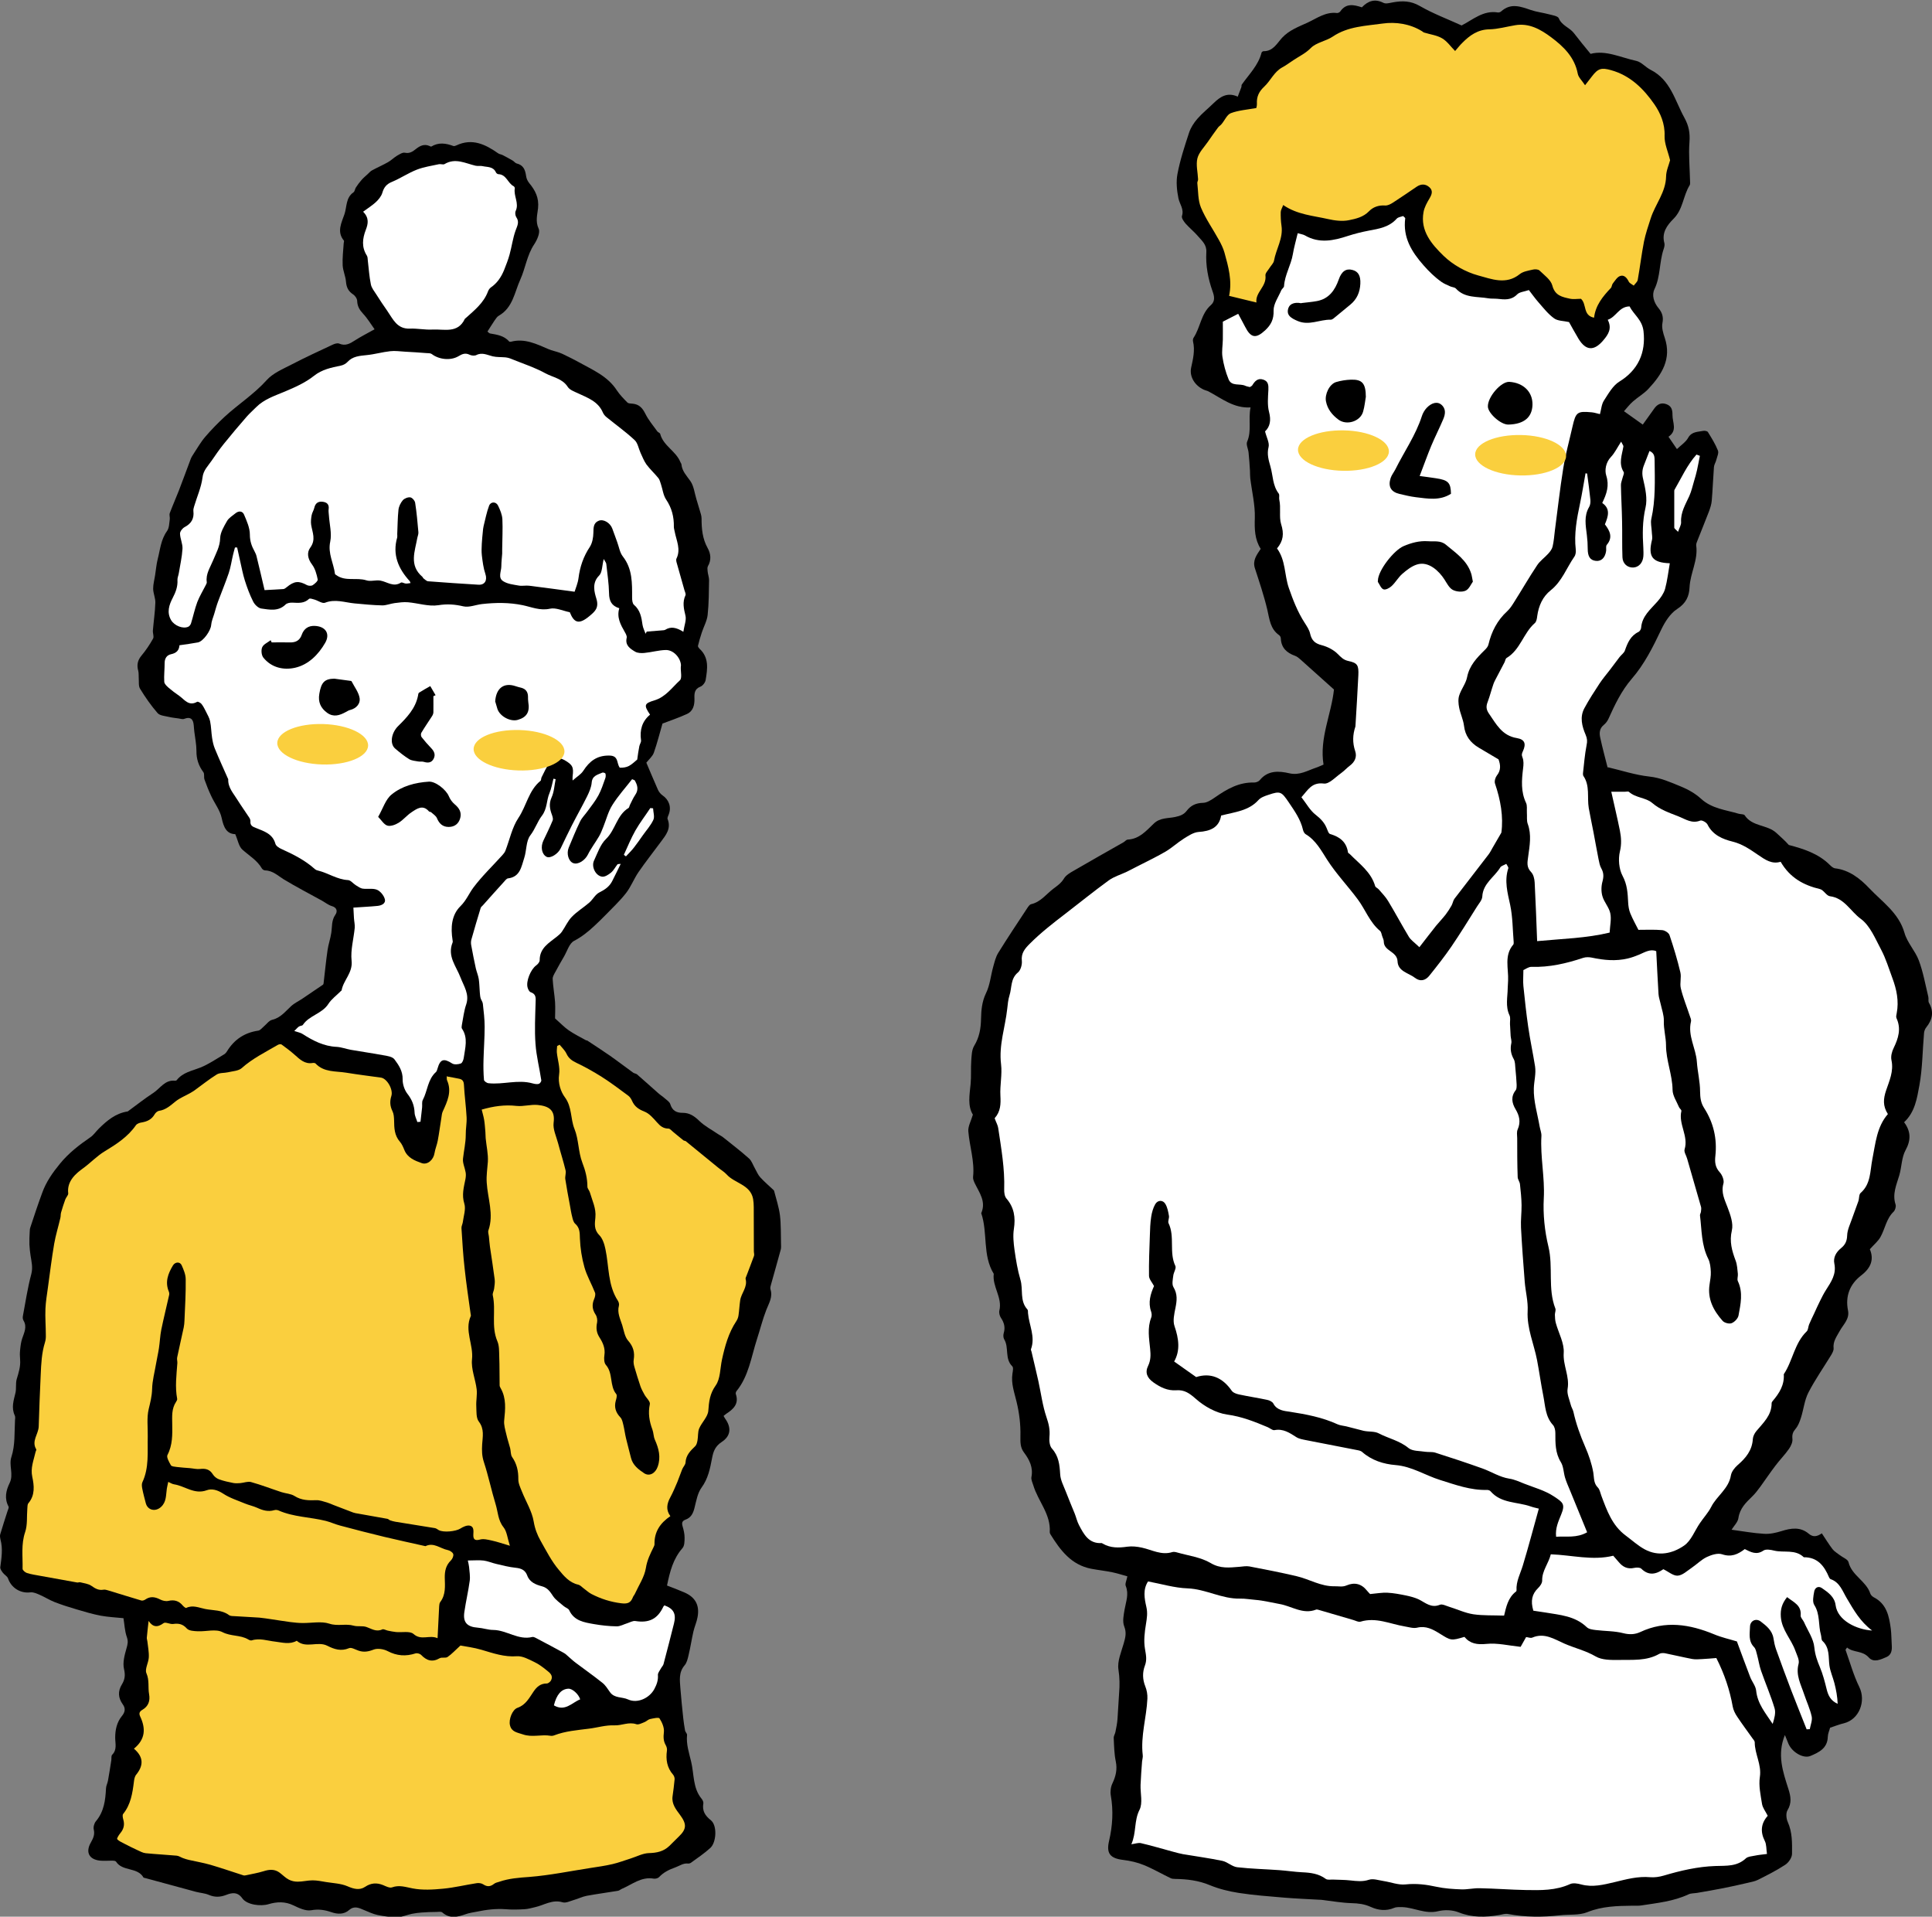 <?xml version="1.0" encoding="UTF-8"?><svg xmlns="http://www.w3.org/2000/svg" viewBox="0 0 203.59 201.93"><rect x="0" y="0" width="203.59" height="201.93" fill="#808080" stroke="none"/><defs><style>.d{fill:#facf3e;}.e{fill:#fff;}</style></defs><g id="a"/><g id="b"><g id="c"><g><g><g><path d="M51.35,34.91c.09,.07,.18,.2,.29,.22,.74,.13,1.48,.23,2.02,.85,.03,.04,.13,.03,.19,.02,1.44-.38,2.68,.24,3.94,.78,.38,.16,.79,.24,1.18,.38,.25,.09,.48,.21,.72,.33,.43,.21,.86,.42,1.27,.65,1.47,.82,3.06,1.47,4.04,2.98,.31,.47,.72,.89,1.12,1.29,.11,.11,.37,.1,.56,.12,.67,.07,1.02,.45,1.32,1.05,.33,.67,.83,1.26,1.27,1.87,.07,.1,.27,.15,.3,.26,.33,1.27,1.67,1.81,2.13,2.98,.03,.08,.11,.16,.11,.24,.07,.72,.55,1.19,.94,1.75,.37,.53,.44,1.27,.64,1.92,.11,.36,.22,.71,.32,1.07,.09,.32,.22,.64,.22,.96,0,1.08,.09,2.12,.64,3.11,.33,.59,.41,1.26,.03,1.91-.08,.14-.05,.37-.03,.56,.03,.31,.15,.61,.15,.91-.02,1.22-.02,2.45-.15,3.67-.07,.63-.42,1.24-.62,1.86-.15,.46-.29,.92-.4,1.39-.02,.09,.1,.24,.18,.32,1.01,.94,.82,2.12,.63,3.28-.04,.26-.31,.61-.55,.7-.63,.24-.65,.72-.63,1.24,.02,.68-.12,1.33-.79,1.64-.85,.39-1.74,.69-2.58,1.01-.29,.99-.55,2.05-.91,3.07-.14,.39-.51,.69-.79,1.05,.36,.85,.78,1.85,1.22,2.85,.1,.22,.27,.44,.47,.58,.7,.48,.97,1.24,.67,2.02-.06,.16-.17,.36-.12,.49,.4,1-.18,1.69-.71,2.4-.78,1.06-1.6,2.09-2.35,3.18-.49,.71-.8,1.56-1.33,2.23-.66,.85-1.46,1.58-2.21,2.36-.35,.36-.72,.71-1.09,1.06-.66,.62-1.34,1.17-2.16,1.6-.51,.26-.73,1.08-1.07,1.66-.31,.53-.61,1.06-.9,1.6-.13,.24-.31,.52-.29,.77,.04,.8,.19,1.6,.25,2.41,.04,.68,0,1.36,0,1.73,.61,.54,1,.96,1.46,1.27,.57,.39,1.2,.7,1.81,1.04,.04,.02,.09,0,.13,.03,.79,.52,1.59,1.04,2.37,1.58,.83,.58,1.63,1.2,2.45,1.79,.12,.09,.31,.1,.42,.19,.76,.66,1.5,1.33,2.25,1.99,.21,.19,.46,.34,.67,.53,.21,.19,.51,.37,.58,.61,.21,.69,.65,.93,1.33,.92,.7,0,1.22,.35,1.73,.85,.58,.56,1.32,.94,1.99,1.4,.16,.11,.35,.19,.51,.32,.92,.74,1.86,1.45,2.74,2.24,.29,.26,.42,.7,.63,1.06,.18,.31,.31,.66,.55,.92,.43,.47,.91,.88,1.38,1.32,.03,.03,.07,.07,.08,.1,.22,.86,.51,1.71,.62,2.59,.12,.98,.08,1.97,.11,2.96,0,.22,.03,.45-.03,.66-.32,1.2-.67,2.39-1,3.59-.05,.19-.13,.41-.08,.58,.26,.81-.15,1.44-.43,2.15-.4,1.02-.66,2.09-1,3.13-.6,1.86-.86,3.86-2.15,5.45-.06,.08-.1,.22-.07,.31,.35,1.03-.25,1.58-1,2.07-.09,.06-.17,.14-.29,.23,.06,.1,.1,.2,.16,.28,.68,.94,.61,1.83-.35,2.46-.68,.45-.89,.97-1.03,1.74-.2,1.05-.41,2.13-1.1,3.07-.43,.59-.56,1.42-.75,2.16-.14,.56-.37,1.01-.92,1.21-.39,.14-.43,.35-.33,.71,.11,.38,.21,.78,.21,1.18,0,.38,0,.88-.23,1.13-.98,1.12-1.32,2.47-1.62,3.93,.6,.23,1.21,.46,1.81,.72,1.17,.5,1.64,1.35,1.41,2.6-.09,.52-.32,1.01-.44,1.53-.19,.83-.31,1.67-.51,2.49-.09,.37-.18,.8-.42,1.07-.64,.75-.5,1.59-.44,2.44,.08,1.04,.19,2.08,.3,3.13,.05,.43,.11,.86,.19,1.29,.03,.17,.23,.33,.21,.48-.1,.99,.22,1.9,.44,2.84,.31,1.31,.16,2.74,1.09,3.87,.11,.13,.21,.34,.19,.49-.14,.79,.17,1.28,.8,1.79,.67,.54,.58,2.32-.07,2.91-.63,.57-1.34,1.05-2.03,1.55-.08,.06-.21,.1-.31,.09-.51-.06-.89,.24-1.33,.4-.67,.24-1.24,.51-1.73,1.03-.11,.12-.38,.19-.56,.16-1.31-.23-2.27,.61-3.35,1.07-.14,.06-.27,.18-.41,.21-1.1,.18-2.21,.33-3.31,.53-.46,.09-.89,.31-1.35,.44-.39,.11-.84,.35-1.19,.24-1.09-.32-1.95,.31-2.91,.52-.36,.08-.72,.19-1.08,.21-.68,.04-1.36,.06-2.03,0-1.02-.07-2.02,.05-3.01,.26-.4,.08-.81,.13-1.19,.27-.85,.3-1.66,.5-2.44-.18-.13-.12-.43-.07-.65-.06-.51,0-1.02,.02-1.53,.06-.35,.02-.7,.07-1.05,.14-.51,.11-1.01,.34-1.51,.35-.7,.01-1.41-.09-2.09-.23-.48-.1-.94-.32-1.4-.51-.53-.22-1.03-.5-1.59-.02-.56,.49-1.22,.46-1.89,.23-.69-.24-1.35-.34-2.12-.2-.58,.1-1.28-.23-1.86-.51-.88-.43-1.76-.39-2.63-.13-.83,.25-2.27,.08-2.77-.62-.5-.71-1.12-.58-1.68-.36-.65,.25-1.21,.27-1.85,0-.42-.18-.9-.2-1.35-.32-1.78-.48-3.56-.97-5.34-1.45-.06-.02-.16-.02-.19-.06-.64-1.12-2.21-.61-2.89-1.67-.05-.08-.23-.1-.35-.1-.46-.01-.92,.04-1.37-.01-1.12-.13-1.51-.88-.95-1.88,.26-.46,.45-.85,.32-1.4-.06-.26,.05-.66,.23-.87,.85-1.01,1-2.21,1.06-3.45,.01-.28,.16-.55,.21-.83,.13-.71,.24-1.43,.35-2.14,.03-.2-.02-.47,.09-.58,.54-.54,.32-1.18,.32-1.8,0-.83,.17-1.63,.72-2.3,.31-.38,.4-.77,.08-1.21-.49-.68-.54-1.38-.09-2.11,.31-.5,.37-.97,.22-1.61-.16-.68,.06-1.48,.26-2.18,.12-.42,.2-.73,.04-1.18-.23-.65-.25-1.37-.36-2-.79-.08-1.6-.12-2.38-.26-.85-.16-1.69-.41-2.53-.66-.79-.23-1.58-.48-2.35-.78-.53-.21-1.02-.52-1.54-.75-.32-.14-.68-.31-1.01-.27-1.04,.13-2.01-.47-2.35-1.46-.08-.24-.39-.39-.55-.61-.13-.17-.29-.4-.27-.58,.13-.98,.29-1.94,.02-2.92-.04-.17-.07-.37-.03-.53,.24-.82,.51-1.63,.77-2.45,.05-.16,.17-.38,.11-.49-.46-.86-.27-1.69,.12-2.49,.44-.9-.11-1.85,.18-2.73,.41-1.26,.31-2.56,.38-3.84,.01-.18,.05-.38-.02-.53-.39-.82-.12-1.59,.07-2.39,.11-.46,0-.99,.13-1.44,.2-.67,.42-1.33,.36-2.05-.03-.34-.04-.69,0-1.03,.04-.41,.09-.83,.22-1.21,.21-.63,.54-1.23,.13-1.9-.07-.12-.09-.31-.06-.45,.28-1.49,.5-2.99,.89-4.44,.18-.7,.02-1.3-.08-1.94-.06-.39-.1-.78-.12-1.17-.01-.44,0-.88,.03-1.32,0-.18,.02-.36,.08-.52,.4-1.21,.8-2.42,1.24-3.61,.41-1.14,1.09-2.11,1.86-3.05,.92-1.13,2.04-1.99,3.22-2.8,.34-.23,.58-.61,.88-.9,.86-.85,1.76-1.61,3.01-1.81,.02,0,.05,0,.06-.02,.89-.65,1.76-1.34,2.68-1.94,.73-.48,1.22-1.4,2.28-1.28,.06,0,.15-.02,.18-.06,.64-.82,1.61-.98,2.5-1.33,.87-.35,1.66-.9,2.48-1.38,.13-.07,.24-.2,.32-.33,.76-1.24,1.85-1.97,3.3-2.18,.2-.03,.37-.26,.55-.41,.3-.25,.57-.65,.91-.73,.9-.21,1.39-.89,2.01-1.45,.35-.32,.8-.52,1.19-.79,.72-.48,1.43-.96,2.14-1.45,.05-.03,.08-.11,.08-.17,.14-1.17,.25-2.34,.42-3.5,.09-.61,.3-1.19,.39-1.8,.1-.65,.01-1.31,.43-1.91,.23-.32,.2-.75-.37-.91-.37-.11-.7-.38-1.04-.57-1.34-.74-2.71-1.45-4.02-2.24-.63-.39-1.16-.93-1.97-.95-.12,0-.28-.1-.34-.2-.5-.87-1.35-1.35-2.06-1.99-.38-.34-.47-.99-.75-1.63-.9-.02-1.22-.7-1.43-1.7-.17-.81-.74-1.53-1.1-2.31-.27-.57-.5-1.15-.71-1.74-.09-.24,.02-.59-.12-.78-.51-.68-.74-1.4-.73-2.25,0-.67-.14-1.33-.22-2-.03-.22-.04-.43-.06-.65-.05-.66-.31-.99-1.03-.71-.16,.06-.39-.03-.58-.05-.34-.05-.68-.08-1.01-.16-.41-.1-.95-.13-1.19-.4-.69-.79-1.3-1.67-1.85-2.57-.18-.29-.11-.74-.14-1.12-.02-.25,.01-.52-.05-.76-.17-.6-.08-1.11,.34-1.61,.46-.55,.87-1.16,1.22-1.79,.12-.21-.04-.56-.02-.84,.08-.98,.23-1.96,.26-2.94,.02-.49-.23-.99-.23-1.49,0-.48,.14-.96,.21-1.45,.09-.55,.13-1.12,.27-1.66,.26-1,.33-2.05,.98-2.95,.23-.32,.23-.81,.29-1.24,.03-.21-.07-.46,0-.65,.3-.8,.65-1.58,.96-2.38,.43-1.11,.83-2.22,1.25-3.33,.08-.2,.2-.39,.32-.57,.39-.59,.75-1.23,1.21-1.76,.64-.75,1.33-1.45,2.05-2.12,1.44-1.32,3.1-2.38,4.43-3.86,.66-.73,1.69-1.16,2.6-1.63,1.42-.74,2.88-1.41,4.33-2.09,.21-.1,.51-.2,.7-.12,.65,.28,1.13,.01,1.65-.33,.62-.4,1.28-.73,2.08-1.18-.39-.54-.74-1.14-1.21-1.64-.37-.4-.6-.78-.62-1.33,0-.25-.22-.57-.44-.71-.49-.33-.69-.73-.74-1.32-.04-.58-.32-1.15-.35-1.73-.04-.78,.06-1.57,.11-2.35,0-.09,.06-.21,.02-.26-.79-.94-.23-1.92,.06-2.79,.26-.77,.13-1.74,.95-2.3,.14-.1,.15-.36,.26-.52,.18-.27,.37-.53,.58-.77,.2-.23,.43-.42,.66-.63,.14-.13,.28-.3,.45-.39,.55-.3,1.13-.55,1.68-.86,.34-.19,.62-.48,.95-.68,.26-.15,.59-.37,.83-.32,.52,.11,.84-.13,1.19-.41,.42-.33,.87-.54,1.41-.3,.06,.03,.15,.08,.19,.06,.77-.47,1.54-.35,2.32-.06,.09,.03,.22-.01,.32-.06,1.67-.79,3.06-.11,4.4,.83,.14,.1,.33,.11,.48,.19,.36,.18,.71,.38,1.06,.58,.15,.09,.26,.26,.41,.3,.72,.17,.91,.68,1,1.33,.03,.25,.16,.53,.32,.73,.64,.77,1.05,1.54,.94,2.65-.07,.67-.3,1.39,.06,2.16,.19,.4-.15,1.17-.46,1.64-.78,1.16-.93,2.54-1.48,3.74-.59,1.3-.78,2.95-2.24,3.78-.2,.11-.34,.34-.48,.54-.26,.38-.49,.77-.79,1.23Z"/><path class="d" d="M47.12,113.41c.46,.09,.87,.15,1.27,.24,.34,.07,.48,.25,.5,.65,.06,1.14,.22,2.27,.28,3.41,.03,.61-.1,1.23-.09,1.85,0,.85-.2,1.67-.29,2.51-.05,.47,.2,.96,.28,1.45,.04,.22,.02,.47-.02,.69-.17,.86-.41,1.67-.12,2.6,.18,.58-.08,1.3-.16,1.95-.03,.22-.16,.43-.14,.64,.09,1.41,.17,2.82,.33,4.22,.17,1.59,.41,3.18,.63,4.77,.01,.09,.05,.19,.02,.26-.69,1.53,.3,3.01,.13,4.56-.11,1.02,.36,2.09,.49,3.15,.07,.58-.07,1.19-.04,1.78,.03,.56-.03,1.24,.27,1.63,.6,.78,.4,1.6,.35,2.39-.04,.65-.03,1.23,.18,1.87,.48,1.46,.79,2.98,1.24,4.45,.25,.81,.24,1.68,.83,2.42,.36,.45,.41,1.14,.67,1.95-.74-.22-1.32-.42-1.91-.55-.41-.09-.87-.21-1.25-.1-.56,.15-.71-.06-.69-.53,.02-.39,.07-.85-.38-.94-.31-.06-.71,.13-.99,.31-.47,.3-1.77,.44-2.28,.16-.13-.08-.27-.19-.41-.21-1.38-.23-2.76-.44-4.15-.67-.19-.03-.38-.09-.57-.15-.1-.04-.18-.15-.29-.16-1.03-.19-2.06-.37-3.09-.55-.17-.03-.34-.05-.5-.11-.7-.26-1.39-.53-2.09-.8-.22-.09-.44-.19-.67-.26-.38-.1-.76-.26-1.14-.24-.8,.03-1.55,.02-2.28-.44-.39-.25-.92-.26-1.38-.41-1.07-.35-2.12-.76-3.2-1.06-.34-.1-.76,.08-1.14,.11-.24,.02-.48,.03-.72-.01-.51-.1-1.03-.21-1.52-.39-.25-.09-.5-.29-.64-.51-.33-.54-.77-.65-1.36-.58-.36,.04-.73-.06-1.1-.09-.45-.04-.9-.06-1.35-.12-.22-.03-.54-.05-.62-.18-.19-.34-.49-.85-.36-1.09,.54-1.04,.52-2.15,.5-3.24-.01-.83-.08-1.63,.41-2.36,.06-.09,.13-.22,.11-.31-.24-1.26-.07-2.51,.02-3.77,.01-.19-.06-.4-.02-.59,.22-1.05,.46-2.1,.69-3.16,.05-.24,.07-.48,.08-.73,.06-1.45,.15-2.89,.13-4.34,0-.5-.22-1.02-.43-1.49-.18-.39-.68-.35-.91,.02-.52,.86-.86,1.75-.44,2.76,.05,.11,.06,.26,.03,.38-.27,1.21-.57,2.41-.82,3.62-.13,.64-.15,1.31-.25,1.96-.08,.54-.21,1.08-.3,1.62-.15,.9-.4,1.79-.42,2.69-.02,.74-.19,1.41-.36,2.11-.22,.92-.08,1.93-.1,2.9-.04,1.62,.16,3.27-.57,4.82-.08,.18-.05,.44-.01,.65,.1,.52,.24,1.02,.37,1.53,.19,.76,1.02,.96,1.62,.4,.57-.53,.5-1.24,.6-1.91,.04-.24,.1-.48,.15-.72,.21,.09,.41,.23,.63,.26,1.14,.18,2.13,1.1,3.43,.62,.54-.2,1.15-.02,1.73,.36,.68,.45,1.5,.71,2.27,1.03,.43,.18,.89,.27,1.31,.46,.58,.27,1.16,.44,1.8,.25,.14-.04,.32-.03,.45,.03,1.59,.7,3.33,.69,4.98,1.1,.51,.13,1,.36,1.5,.49,1.56,.42,3.13,.82,4.7,1.2,1.41,.34,2.84,.64,4.25,.96,.02,0,.05,.02,.06,.01,.87-.43,1.56,.26,2.33,.41,.22,.04,.53,.23,.59,.42,.06,.19-.08,.52-.25,.68-.52,.51-.65,1.11-.64,1.81,.02,.87,.12,1.78-.47,2.56-.09,.11-.11,.29-.12,.44-.06,1.07-.11,2.14-.17,3.38-.87-.39-1.71,.29-2.54-.45-.37-.33-1.22-.14-1.84-.2-.29-.03-.58-.09-.87-.15-.19-.04-.43-.19-.57-.13-.64,.3-1.12-.06-1.67-.25-.42-.15-.92-.02-1.35-.14-.84-.24-1.68,.08-2.56-.21-.85-.28-1.87-.06-2.82-.07-.43,0-.86-.05-1.28-.1-.68-.09-1.35-.2-2.02-.3-.42-.06-.85-.13-1.27-.17-.85-.06-1.69-.09-2.54-.15-.22-.01-.48,0-.64-.11-.76-.57-1.67-.48-2.52-.65-.66-.13-1.3-.45-2-.11-.06,.03-.26-.14-.35-.24-.41-.5-.9-.65-1.54-.5-.26,.06-.6-.02-.85-.15-.54-.28-1.04-.36-1.56,0-.11,.08-.3,.14-.42,.11-1.16-.34-2.32-.71-3.48-1.06-.17-.05-.36-.11-.52-.08-.51,.09-.87-.13-1.27-.41-.32-.22-.77-.27-1.17-.37-.1-.03-.22,.04-.33,.02-1.29-.23-2.59-.47-3.88-.7-.47-.09-.95-.15-1.41-.3-.19-.06-.47-.3-.46-.45,.03-1.29-.17-2.57,.27-3.86,.26-.76,.16-1.65,.23-2.48,.02-.2,0-.44,.12-.57,.71-.85,.6-1.85,.4-2.78-.2-.94,.15-1.73,.34-2.58,.02-.11,.12-.25,.08-.31-.53-.87,.23-1.59,.26-2.4,.05-1.82,.13-3.64,.21-5.45,.05-1.15,.1-2.3,.45-3.42,.08-.25,.1-.52,.09-.78,0-.92-.08-1.84-.04-2.76,.03-.74,.16-1.49,.26-2.23,.21-1.54,.4-3.08,.66-4.61,.16-.92,.44-1.81,.65-2.72,.05-.19,.02-.4,.08-.59,.13-.46,.28-.91,.44-1.36,.08-.23,.33-.45,.31-.65-.16-1.29,.82-2.1,1.57-2.64,.79-.57,1.46-1.3,2.28-1.79,1.24-.75,2.43-1.52,3.28-2.74,.12-.17,.4-.27,.63-.3,.58-.1,1.04-.32,1.35-.86,.09-.16,.29-.33,.45-.36,.73-.1,1.22-.57,1.76-1,.45-.36,1.02-.58,1.53-.87,.15-.09,.31-.18,.45-.28,.78-.56,1.53-1.17,2.35-1.68,.32-.2,.78-.14,1.17-.23,.5-.12,1.12-.14,1.46-.44,1.14-1.02,2.5-1.68,3.79-2.44,.11-.07,.33-.11,.41-.05,.48,.35,.96,.71,1.4,1.1,.54,.48,1.05,.98,1.86,.85,.1-.02,.26-.01,.32,.05,.89,.95,2.12,.79,3.23,.97,1.22,.2,2.45,.35,3.67,.52,.63,.09,1.31,1.25,1.09,1.94-.18,.57-.14,1.07,.12,1.6,.14,.28,.16,.64,.17,.96,.01,.81,.03,1.59,.61,2.25,.21,.24,.35,.57,.47,.87,.34,.84,1.11,1.13,1.84,1.39,.62,.21,1.24-.37,1.34-1.06,.07-.44,.26-.87,.34-1.31,.15-.79,.25-1.6,.38-2.39,.04-.23,.05-.48,.15-.69,.48-1.05,.98-2.09,.45-3.28-.05-.12-.02-.29-.03-.46Z"/><path class="e" d="M60.04,64.49c.46,1.17,.99,1.32,2.07,.42,.53-.45,1.04-.83,.74-1.82-.21-.69-.51-1.67,.29-2.46,.33-.33,.3-1.03,.48-1.74,.14,.27,.26,.39,.27,.53,.11,1.03,.27,2.05,.29,3.08,.01,.8,.26,1.33,1.08,1.58-.29,.95,.13,1.72,.57,2.49,.11,.19,.25,.44,.21,.62-.19,.8,.36,1.15,.88,1.46,.26,.16,.66,.17,.98,.14,.75-.07,1.5-.29,2.25-.31,.81-.02,1.56,.8,1.61,1.6,0,.07-.02,.13-.02,.2-.02,.48,.15,1.16-.09,1.39-.83,.76-1.5,1.75-2.67,2.11-1.11,.33-1.15,.51-.48,1.51-.85,.71-1.1,1.63-.95,2.7,.03,.2-.14,.41-.18,.63-.09,.44-.15,.89-.22,1.4-.23,.19-.53,.49-.88,.68-.27,.14-.62,.19-.93,.18-.09,0-.2-.34-.25-.54-.12-.51-.31-.75-.95-.74-1.26,0-2.03,.61-2.67,1.6-.25,.39-.71,.65-1.13,1.03,0-.18-.02-.31,0-.44,.13-.97,0-1.22-.87-1.72-.64-.36-1.19-.14-1.59,.36-.34,.43-.55,.97-.81,1.46-.06,.11-.03,.3-.11,.37-1.25,1.01-1.48,2.64-2.33,3.91-.67,1-.92,2.29-1.37,3.45-.07,.18-.2,.34-.33,.48-1.02,1.13-2.13,2.19-3.04,3.4-.47,.63-.75,1.36-1.37,1.97-.95,.93-1.04,2.26-.83,3.57,.01,.09,.04,.19,0,.26-.58,1.45,.39,2.49,.85,3.71,.33,.87,.95,1.73,.59,2.8-.24,.69-.32,1.44-.46,2.17-.02,.13-.05,.3,.01,.39,.67,.99,.33,2.04,.19,3.07-.03,.22-.15,.54-.31,.6-.28,.1-.69,.14-.91,0-.89-.57-1.26-.47-1.55,.55-.04,.12-.07,.27-.16,.35-.88,.79-.88,1.99-1.39,2.95-.11,.21-.04,.52-.07,.79-.05,.5-.11,1-.17,1.5l-.33,.03c-.1-.33-.28-.65-.29-.98-.03-.77-.28-1.39-.76-2-.31-.4-.51-1.01-.5-1.52,.02-.86-.41-1.5-.86-2.1-.21-.29-.77-.37-1.19-.44-1.13-.21-2.27-.37-3.41-.57-.5-.09-.99-.28-1.49-.31-1.36-.06-2.49-.65-3.6-1.36-.21-.14-.49-.18-.87-.31,.21-.2,.33-.36,.49-.47,.12-.09,.35-.07,.42-.18,.67-1,2.01-1.16,2.68-2.2,.33-.52,.87-.9,1.31-1.35,.03-.03,.09-.06,.09-.09,.19-1.08,1.19-1.83,1.05-3.12-.12-1.12,.22-2.3,.33-3.45,.03-.34-.06-.69-.08-1.03-.03-.42-.05-.84-.06-1.11,.95-.07,1.75-.1,2.54-.18,.42-.04,.9-.25,.77-.72-.1-.38-.47-.83-.82-.98-.44-.18-1.01-.05-1.51-.12-.26-.04-.51-.23-.74-.37-.27-.17-.52-.51-.8-.53-1.16-.06-2.1-.75-3.19-1.01-.11-.02-.22-.07-.3-.14-1.04-.94-2.28-1.56-3.54-2.13-.25-.11-.57-.32-.63-.55-.29-1.05-1.19-1.31-2.02-1.65-.36-.14-.65-.25-.61-.71,.01-.14-.06-.31-.15-.43-.4-.62-.84-1.22-1.23-1.85-.41-.67-.99-1.27-.96-2.14,0-.02,0-.04-.02-.06-.47-1.06-.95-2.11-1.39-3.18-.15-.36-.23-.75-.29-1.14-.09-.58-.09-1.18-.21-1.75-.07-.35-.28-.68-.44-1.02-.14-.28-.28-.56-.47-.8-.1-.12-.37-.27-.46-.22-.88,.5-1.33-.24-1.88-.63-.39-.27-.77-.55-1.13-.86-.19-.17-.44-.4-.45-.62-.04-.66,.04-1.32,.04-1.98,0-.5,.24-.84,.69-.93,.57-.12,.84-.43,.87-.94,.68-.1,1.32-.18,1.95-.3,.57-.12,1.34-1.23,1.39-1.81,.03-.4,.2-.79,.32-1.18,.13-.44,.25-.89,.41-1.32,.37-1,.78-1.98,1.12-2.98,.21-.62,.3-1.28,.45-1.91,.06-.27,.14-.53,.21-.8h.23c.11,.48,.21,.97,.32,1.45,.16,.68,.28,1.36,.49,2.02,.24,.76,.52,1.52,.88,2.23,.16,.32,.53,.68,.85,.73,.87,.12,1.8,.33,2.56-.42,.16-.16,.48-.21,.73-.2,.63,.03,1.23,.1,1.75-.4,.09-.08,.38,.02,.58,.08,.37,.11,.82,.44,1.1,.33,1.07-.42,2.07-.03,3.1,.07,.98,.09,1.96,.19,2.94,.21,.42,0,.85-.18,1.28-.24,.47-.06,.95-.13,1.42-.09,1.07,.09,2.18,.47,3.2,.31,.94-.15,1.74-.09,2.64,.12,.59,.14,1.29-.16,1.95-.24,1.44-.16,2.86-.18,4.31,.12,.91,.19,1.82,.6,2.86,.37,.62-.14,1.35,.22,2.09,.37Z"/><path class="d" d="M14.1,184.24c1.25-1.01,1.26-2.16,.67-3.41-.15-.32-.07-.52,.24-.7,.63-.37,.83-.94,.7-1.65-.13-.72,.05-1.45-.28-2.2-.19-.43,.22-1.1,.25-1.67,.03-.56-.09-1.13-.15-1.69-.01-.13-.07-.26-.06-.38,.05-.57,.12-1.14,.19-1.77-.07,.02,0,0,0,0,.44,.65,.92,.72,1.58,.23,.2-.15,.68,.14,1.01,.09,.58-.08,1.01,0,1.44,.48,.23,.25,.76,.27,1.16,.29,.87,.04,1.89-.27,2.59,.09,.89,.46,1.87,.28,2.7,.76,.11,.07,.27,.14,.38,.11,.85-.27,1.65,.04,2.48,.13,.75,.09,1.53,.33,2.27-.09,.97,.85,2.21,0,3.23,.53,.73,.37,1.44,.6,2.28,.25,.25-.11,.67,.15,1,.26,.55,.19,1.03,.11,1.59-.11,.42-.16,1.06-.06,1.48,.16,.97,.51,1.92,.57,2.94,.24,.16-.05,.46,.03,.58,.15,.58,.61,1.18,.81,1.96,.36,.23-.13,.62,.01,.83-.13,.44-.3,.81-.71,1.36-1.21,.56,.11,1.41,.21,2.22,.45,1.22,.36,2.4,.78,3.73,.68,.6-.04,1.26,.33,1.84,.61,.47,.22,.9,.55,1.31,.88,.33,.26,.7,.55,.45,1.05-.08,.15-.3,.33-.45,.33-.65,0-1.05,.34-1.4,.86-.45,.66-.82,1.4-1.68,1.7-.56,.19-.95,1.24-.8,1.84,.17,.71,.76,.76,1.35,.96,.99,.35,1.96-.02,2.93,.15,.12,.02,.27,0,.39-.05,1.18-.45,2.42-.54,3.66-.7,.9-.11,1.75-.39,2.71-.35,.73,.03,1.47-.39,2.27-.12,.24,.08,.58-.11,.87-.22,.2-.08,.37-.27,.57-.32,.34-.07,.92-.21,1.01-.07,.27,.42,.51,.97,.46,1.44-.06,.52-.06,.94,.2,1.39,.09,.16,.15,.38,.12,.56-.13,.94,0,1.8,.65,2.54,.1,.12,.17,.32,.16,.48-.05,.61-.14,1.22-.22,1.82-.1,.78,.36,1.36,.78,1.92,.73,.98,.72,1.5-.13,2.31-.33,.32-.65,.65-.98,.97-.61,.59-1.33,.74-2.17,.76-.63,.02-1.26,.36-1.89,.56-.65,.2-1.28,.45-1.94,.6-.77,.18-1.56,.29-2.34,.41-2.14,.33-4.26,.77-6.41,.94-1.09,.08-2.15,.15-3.18,.51-.19,.06-.4,.1-.55,.22-.38,.3-.72,.33-1.14,.05-.18-.12-.48-.16-.7-.12-1.18,.18-2.35,.47-3.53,.58-1.06,.1-2.17,.17-3.2-.03-.75-.14-1.41-.39-2.18-.11-.25,.09-.64-.11-.94-.24-.67-.27-1.28-.23-1.89,.18-.59,.4-1.23,.22-1.87-.06-.68-.29-1.48-.32-2.24-.44-.48-.08-.95-.18-1.43-.18-.52,0-1.04,.14-1.57,.14-.32,0-.66-.07-.94-.22-.35-.18-.63-.48-.95-.72-.53-.4-1.09-.36-1.71-.16-.61,.19-1.24,.29-1.87,.43-.08,.02-.18,.03-.26,0-1.16-.37-2.31-.77-3.47-1.11-.74-.21-1.5-.34-2.25-.51-.21-.05-.42-.11-.63-.19-.23-.08-.44-.24-.67-.26-1.09-.1-2.18-.15-3.27-.26-.3-.03-.59-.2-.88-.33-.46-.21-.92-.44-1.38-.68-.26-.14-.56-.26-.74-.47-.06-.07,.17-.44,.32-.62,.36-.43,.48-.88,.33-1.42-.06-.2-.12-.5-.02-.62,.8-.99,.98-2.18,1.13-3.38,.03-.26,.08-.56,.24-.75,.77-.95,.81-1.84-.22-2.73Z"/><path class="d" d="M58.94,110.03c.26,.32,.58,.61,.75,.97,.22,.48,.55,.73,1.03,.96,.92,.44,1.82,.94,2.69,1.49,.96,.61,1.87,1.3,2.79,1.98,.18,.13,.32,.35,.41,.56,.26,.59,.69,.88,1.3,1.12,.51,.2,.93,.69,1.31,1.12,.34,.39,.67,.67,1.22,.67,.17,0,.35,.24,.53,.38,.35,.28,.69,.58,1.05,.86,.07,.05,.18,.04,.25,.09,1.13,.92,2.25,1.84,3.38,2.76,.3,.25,.65,.45,.91,.73,.85,.96,2.51,1.06,2.8,2.59,.1,.57,.06,1.16,.07,1.75,.01,1.25,0,2.5,.01,3.76,0,.17,.07,.36,.01,.51-.25,.7-.53,1.39-.79,2.09-.04,.1-.11,.23-.09,.32,.23,.86-.46,1.49-.57,2.25-.08,.53-.1,1.07-.18,1.6-.03,.21-.11,.42-.23,.6-.82,1.23-1.2,2.63-1.51,4.05-.2,.92-.16,2.01-.66,2.72-.62,.87-.71,1.69-.78,2.67-.05,.64-.68,1.21-.96,1.86-.16,.38-.1,.85-.18,1.27-.04,.21-.1,.47-.24,.6-.5,.48-.98,.95-1.02,1.72-.01,.24-.25,.46-.35,.71-.18,.44-.33,.9-.51,1.34-.23,.54-.46,1.09-.74,1.61-.37,.67-.49,1.33,0,1.99-1.09,.74-1.7,1.67-1.67,2.96,0,.1-.05,.22-.1,.31-.35,.71-.68,1.37-.81,2.2-.15,.94-.75,1.82-1.16,2.72-.05,.12-.16,.22-.2,.34-.23,.58-.52,.74-1.24,.65-1.13-.14-2.15-.47-3.14-.98-.31-.16-.56-.41-.84-.61-.18-.13-.34-.32-.54-.37-.94-.2-1.53-.93-2.06-1.57-.76-.9-1.31-1.99-1.9-3.03-.36-.63-.61-1.28-.74-2.05-.18-1.09-.82-2.1-1.24-3.16-.17-.42-.39-.87-.38-1.31,.01-.86-.16-1.61-.65-2.32-.17-.24-.13-.62-.21-.93-.13-.5-.3-.99-.41-1.49-.11-.48-.27-.98-.22-1.45,.12-1.16,.24-2.3-.36-3.37-.05-.1-.12-.2-.12-.31-.02-1.01,0-2.02-.04-3.03-.02-.55,.01-1.15-.2-1.63-.67-1.57-.13-3.24-.48-4.83-.05-.21,.11-.46,.14-.7,.04-.32,.1-.66,.06-.98-.15-1.15-.33-2.3-.5-3.45-.05-.35-.07-.7-.11-1.06-.02-.22-.12-.47-.05-.66,.59-1.7-.08-3.36-.18-5.03-.05-.77,.07-1.46,.12-2.19,.05-.82-.15-1.65-.23-2.48-.02-.22-.01-.44-.03-.66-.04-.42-.06-.85-.13-1.27-.06-.37-.17-.72-.26-1.09,1.24-.36,2.42-.53,3.67-.39,.73,.08,1.5-.17,2.23-.1,1.19,.12,1.86,.54,1.68,1.87-.09,.69,.28,1.44,.47,2.16,.25,.95,.56,1.9,.79,2.86,.07,.29-.07,.62-.03,.92,.14,.91,.31,1.82,.48,2.72,.08,.43,.14,.86,.25,1.27,.06,.25,.13,.55,.31,.71,.5,.44,.48,.95,.5,1.55,.04,1.02,.2,2.07,.48,3.05,.26,.92,.76,1.76,1.11,2.66,.07,.19,0,.47-.09,.68-.25,.58-.2,1.1,.15,1.63,.15,.22,.21,.58,.16,.84-.12,.58-.07,1.07,.26,1.58,.36,.56,.62,1.15,.51,1.87-.05,.33-.04,.8,.16,1.02,.78,.89,.36,2.18,1.09,3.07,.11,.13,.02,.47-.05,.7-.19,.69,0,1.25,.49,1.76,.18,.19,.24,.52,.31,.8,.11,.46,.17,.94,.28,1.4,.16,.68,.35,1.36,.52,2.05,.19,.78,.79,1.23,1.39,1.63,.56,.37,1.19,0,1.43-.7,.35-1,.11-1.91-.3-2.83-.15-.33-.13-.72-.26-1.07-.33-.88-.47-1.74-.27-2.68,.06-.28-.37-.65-.56-.99-.16-.29-.32-.58-.43-.89-.23-.68-.44-1.36-.64-2.05-.07-.24-.11-.51-.07-.75,.12-.77-.04-1.39-.59-2.01-.36-.41-.45-1.07-.62-1.63-.21-.66-.55-1.31-.35-2.05,.04-.15-.01-.37-.1-.51-1.09-1.66-.93-3.62-1.32-5.45-.11-.53-.3-1.13-.66-1.49-.57-.58-.46-1.21-.4-1.84,.1-.96-.33-1.78-.58-2.65-.06-.21-.26-.4-.26-.6,0-.89-.21-1.7-.54-2.55-.43-1.12-.37-2.42-.82-3.53-.44-1.09-.24-2.3-1.02-3.35-.42-.56-.74-1.47-.6-2.4,.11-.74-.16-1.53-.24-2.3-.02-.23,.02-.46,.03-.69l.27-.14Z"/><path class="e" d="M72.04,66.58c-.79-.5-1.36-.59-1.94-.23-.09,.05-.21,.05-.32,.06-.54,.05-1.08,.09-1.63,.13l-.12,.23c-.11-.31-.27-.61-.32-.93-.11-.8-.24-1.56-.91-2.13-.16-.14-.19-.5-.19-.75,0-1.52,.05-3.03-.98-4.34-.32-.41-.4-1-.59-1.51-.18-.48-.34-.96-.52-1.43-.22-.59-.91-1.02-1.42-.82-.57,.22-.56,.73-.57,1.27-.01,.5-.11,1.07-.37,1.48-.68,1.02-1.05,2.11-1.2,3.31-.07,.54-.3,1.05-.41,1.42-1.65-.22-3.21-.44-4.77-.63-.37-.05-.76,.05-1.12-.02-.55-.1-1.16-.16-1.62-.45-.6-.36-.21-1.04-.21-1.58,0-.45,.06-.89,.09-1.34,0-.15,0-.31,0-.46,.01-1.06,.07-2.12,.02-3.17-.03-.48-.24-.98-.46-1.43-.21-.43-.77-.43-.94,.02-.26,.69-.4,1.43-.58,2.15-.05,.19-.06,.39-.08,.58-.04,.43-.09,.85-.11,1.28-.02,.41-.04,.84,.01,1.25,.08,.65,.16,1.31,.37,1.93,.22,.66-.05,1.18-.75,1.13-1.76-.11-3.52-.22-5.28-.36-.18-.01-.34-.2-.5-.31-.05-.04-.06-.12-.11-.16-1.43-1.22-.78-2.69-.53-4.12,.04-.19,.13-.39,.11-.58-.09-1.03-.18-2.07-.34-3.09-.03-.23-.31-.55-.51-.58-.25-.04-.62,.11-.79,.3-.23,.27-.42,.65-.46,1.01-.09,.85-.09,1.71-.13,2.57,0,.11,.02,.23,0,.33-.53,1.82,.11,3.3,1.32,4.62,.03,.03,.03,.08,.08,.2-.18,.02-.34,.06-.5,.05-.17-.01-.4-.17-.51-.1-.79,.51-1.44-.08-2.16-.21-.48-.09-1.03,.12-1.48-.03-1.04-.33-2.21,.15-3.17-.55-.05-.04-.13-.07-.14-.12-.14-1.14-.77-2.16-.5-3.41,.18-.87-.08-1.83-.14-2.75-.01-.22-.06-.44-.03-.65,.08-.53-.19-.75-.65-.8-.46-.05-.75,.16-.86,.64-.06,.27-.23,.51-.28,.78-.06,.33-.1,.69-.05,1.02,.13,.8,.52,1.55-.09,2.39-.39,.52-.28,1.18,.18,1.78,.33,.44,.49,1.03,.6,1.58,.03,.16-.31,.46-.53,.6-.14,.09-.43,.08-.59,0-.88-.48-1.34-.45-2.16,.22-.1,.08-.22,.18-.34,.19-.66,.05-1.31,.07-1.98,.11-.28-1.2-.56-2.4-.85-3.58-.04-.17-.12-.33-.2-.49-.31-.56-.5-1.09-.5-1.78,0-.71-.33-1.44-.62-2.12-.16-.37-.56-.4-.9-.12-.31,.26-.7,.48-.89,.82-.32,.56-.7,1.19-.72,1.79-.02,.9-.44,1.6-.75,2.36-.3,.74-.79,1.42-.66,2.29,.01,.09-.06,.2-.1,.29-.3,.6-.66,1.18-.9,1.8-.27,.73-.43,1.5-.66,2.24-.04,.13-.15,.29-.27,.35-.58,.28-1.48-.11-1.82-.67-.5-.84-.21-1.64,.16-2.36,.32-.61,.54-1.2,.5-1.89-.01-.23,.1-.46,.14-.7,.14-.86,.34-1.72,.39-2.58,.03-.53-.25-1.07-.26-1.61,0-.23,.26-.56,.49-.68,.7-.37,1.01-.89,.92-1.68-.02-.17,.03-.35,.08-.51,.3-1.01,.75-2,.88-3.03,.09-.78,.58-1.21,.95-1.76,.42-.61,.83-1.21,1.3-1.79,.79-.98,1.6-1.94,2.43-2.89,.3-.34,.65-.64,.97-.97,.85-.85,1.96-1.2,3.03-1.65,1.07-.45,2.17-.94,3.06-1.65,.87-.69,1.83-.87,2.83-1.08,.25-.05,.52-.19,.69-.37,.56-.62,1.29-.66,2.05-.74,.83-.08,1.64-.32,2.47-.41,.51-.06,1.03,.02,1.55,.05,.76,.04,1.52,.09,2.28,.15,.19,.01,.42,0,.55,.1,.75,.58,1.98,.72,2.81,.23,.38-.23,.72-.38,1.17-.16,.2,.1,.52,.13,.71,.04,.62-.32,1.15-.01,1.73,.13,.43,.1,.9,.07,1.35,.11,.16,.02,.33,.05,.48,.11,1.24,.51,2.53,.92,3.71,1.56,.8,.44,1.8,.55,2.37,1.44,.2,.32,.69,.49,1.07,.67,1.03,.48,2.13,.86,2.63,2.03,.08,.19,.24,.38,.41,.51,.98,.8,2.01,1.53,2.93,2.39,.34,.31,.42,.89,.63,1.35,.19,.41,.36,.85,.62,1.22,.38,.51,.86,.95,1.26,1.44,.14,.17,.19,.43,.27,.65,.18,.54,.24,1.15,.54,1.6,.6,.89,.84,1.83,.82,2.88,0,.17,.06,.35,.09,.52,.18,.94,.67,1.85,.18,2.84-.04,.09-.02,.22,0,.33,.28,.99,.56,1.98,.84,2.97,.05,.19,.18,.42,.11,.56-.33,.72-.18,1.39,0,2.13,.12,.47-.12,1.03-.22,1.71Z"/><path class="e" d="M38.27,22.3c.5-.37,.95-.65,1.33-1,.29-.27,.58-.62,.69-.99,.17-.59,.46-.93,1.04-1.16,.88-.37,1.69-.92,2.58-1.27,.74-.29,1.56-.41,2.34-.58,.19-.04,.44,.07,.59-.01,1.14-.69,2.2-.08,3.28,.17,.23,.05,.49-.01,.72,.04,.51,.12,1.13,.02,1.42,.66,.04,.09,.17,.19,.26,.19,.85,.03,.99,.96,1.61,1.27,.06,.03,.13,.16,.12,.22-.15,.8,.48,1.57,.09,2.39-.08,.17-.04,.48,.06,.64,.36,.52,.11,.92-.07,1.42-.29,.81-.4,1.69-.63,2.52-.15,.56-.37,1.1-.58,1.64-.3,.73-.72,1.37-1.39,1.83-.14,.1-.25,.27-.31,.43-.45,1.21-1.43,1.98-2.34,2.8-.03,.03-.08,.05-.1,.09-.74,1.57-2.19,1.05-3.42,1.12-.78,.04-1.58-.13-2.36-.1-1.37,.06-1.79-1.01-2.39-1.87-.4-.57-.79-1.15-1.16-1.74-.22-.34-.5-.68-.57-1.06-.17-.82-.22-1.67-.32-2.5-.02-.17-.01-.38-.1-.52-.57-.89-.47-1.79-.11-2.72,.24-.62,.37-1.25-.28-1.9Z"/><path class="e" d="M66.87,82.19c.3,.5,.46,1,.06,1.57-.22,.33-.38,.7-.56,1.06-.05,.1-.06,.25-.13,.3-1.25,.75-1.38,2.31-2.38,3.27-.6,.58-.9,1.5-1.27,2.29-.29,.63,.17,1.59,.86,1.68,.29,.04,.67-.21,.93-.42,.28-.23,.46-.59,.69-.88,.03-.04,.12-.02,.34-.05-.33,.67-.61,1.26-.91,1.84-.29,.56-.76,.88-1.34,1.17-.43,.21-.68,.74-1.06,1.07-.6,.52-1.3,.94-1.84,1.5-.43,.44-.69,1.05-1.05,1.57-.14,.2-.33,.36-.52,.51-.83,.67-1.83,1.2-1.82,2.5,0,.18-.2,.42-.37,.54-.57,.41-1.1,1.68-.9,2.34,.05,.18,.17,.43,.32,.48,.59,.2,.54,.61,.52,1.1-.04,1.45-.12,2.91-.01,4.36,.09,1.28,.42,2.54,.61,3.82,.02,.12-.15,.35-.26,.38-.2,.05-.44,.01-.65-.05-1.56-.44-3.11,.15-4.66-.02-.18-.02-.46-.22-.47-.35-.06-.7-.07-1.4-.05-2.11,.03-1.16,.12-2.32,.12-3.48,0-.81-.1-1.62-.19-2.43-.02-.21-.18-.39-.24-.6-.05-.19-.06-.39-.08-.59-.04-.47-.04-.94-.11-1.41-.06-.38-.22-.75-.31-1.13-.18-.82-.34-1.64-.49-2.46-.03-.18-.03-.39,.02-.57,.31-1.11,.64-2.22,.98-3.33,.03-.11,.16-.2,.24-.29,.73-.82,1.46-1.64,2.2-2.45,.13-.14,.28-.36,.44-.38,1.29-.15,1.41-1.25,1.71-2.15,.26-.79,.18-1.78,.64-2.38,.51-.66,.75-1.45,1.21-2.05,.59-.76,.48-1.63,.81-2.4,.2-.48,.29-1.01,.42-1.52l.23,.05c-.13,.65-.16,1.34-.43,1.93-.3,.67-.18,1.24,.05,1.85,.06,.18,.13,.41,.07,.56-.3,.72-.64,1.42-.98,2.13-.32,.67-.17,1.45,.34,1.71,.39,.2,1.2-.3,1.48-.89,.39-.82,.78-1.63,1.19-2.44,.52-1.02,1.09-2.02,1.6-3.05,.22-.45,.44-.95,.48-1.44,.06-.75,.64-.83,1.12-1.05,.08-.04,.31,.04,.33,.1,.04,.16,.04,.35-.02,.5-.22,.61-.42,1.25-.73,1.81-.32,.59-.75,1.12-1.15,1.67-.25,.35-.58,.67-.77,1.06-.44,.9-.81,1.83-1.2,2.76-.26,.63-.02,1.44,.47,1.63,.52,.2,1.24-.29,1.54-.88,.33-.67,.8-1.28,1.18-1.93,.19-.32,.32-.67,.46-1.02,.31-.77,.51-1.6,.95-2.29,.6-.96,1.38-1.82,2.08-2.72l.28,.12Z"/><path class="e" d="M49.34,164.4c.63,0,1.14-.05,1.63,.01,.45,.06,.87,.25,1.31,.35,.68,.16,1.37,.34,2.06,.41,.59,.06,1.01,.24,1.22,.82,.26,.71,.91,.96,1.55,1.13,.61,.16,.87,.59,1.18,1.05,.28,.41,.74,.71,1.13,1.05,.18,.15,.48,.24,.56,.42,.52,1.13,1.58,1.28,2.59,1.46,.8,.14,1.62,.23,2.43,.24,.37,0,.74-.22,1.11-.33,.28-.09,.58-.27,.84-.23,1.44,.23,2.34-.21,2.95-1.51,.03-.06,.08-.1,.12-.14,.97,.35,1.26,.9,1,1.92-.36,1.42-.72,2.85-1.1,4.27-.04,.16-.19,.29-.27,.45-.12,.23-.34,.48-.32,.7,.04,.55-.12,.99-.38,1.48-.51,.95-1.78,1.55-2.77,1.09-.63-.29-1.44-.1-1.91-.78-.24-.34-.47-.72-.79-.97-.91-.73-1.87-1.4-2.81-2.11-.27-.2-.52-.44-.78-.66-.15-.13-.29-.28-.46-.37-.92-.51-1.85-1-2.78-1.49-.17-.09-.39-.23-.55-.2-1.48,.37-2.7-.72-4.11-.74-.55,0-1.09-.2-1.64-.24-1.12-.08-1.58-.55-1.42-1.64,.16-1.11,.42-2.2,.57-3.31,.06-.47-.03-.97-.07-1.45-.02-.21-.08-.42-.13-.67Z"/><path class="e" d="M68.82,85.16c.02,.41,.18,.88,.03,1.21-.27,.59-.73,1.09-1.11,1.63-.31,.44-.62,.89-.95,1.31-.25,.32-.55,.61-.83,.91l-.22-.16c.4-.86,.75-1.74,1.22-2.57,.47-.82,1.05-1.57,1.57-2.36l.29,.03Z"/><path class="e" d="M58.37,179.66c.28-1.13,.78-1.71,1.51-1.75,.42-.03,1.08,.55,1.26,1.12-.88,.35-1.59,1.33-2.78,.63Z"/><path d="M39.85,86.06c.51-.89,.78-1.84,1.41-2.35,1.09-.9,2.5-1.27,3.93-1.36,.7-.05,1.83,.85,2.11,1.54,.13,.32,.36,.63,.62,.85,.47,.39,.74,.84,.58,1.44-.16,.6-.59,.94-1.22,.94-.63,0-1-.35-1.24-.93-.1-.24-.39-.42-.6-.61-.06-.06-.19-.04-.24-.1-.65-.75-1.27-.28-1.83,.09-.49,.32-.87,.81-1.36,1.11-.34,.21-.84,.4-1.19,.3-.36-.11-.62-.57-.97-.92Z"/><path d="M45.67,73.34c0,.56,.01,1.13,0,1.69,0,.15-.07,.31-.15,.43-.37,.58-.77,1.15-1.12,1.74-.07,.11-.05,.36,.03,.46,.31,.4,.65,.78,1,1.15,.33,.34,.49,.7,.26,1.14-.23,.43-.62,.44-1.04,.31-.18-.05-.39,0-.59-.04-.32-.06-.68-.08-.94-.24-.52-.32-1-.71-1.47-1.11-.61-.51-.41-1.66,.29-2.36,.93-.92,1.84-1.86,2.11-3.22,.02-.11,.03-.26,.1-.31,.39-.25,.79-.47,1.19-.7l.56,.96-.22,.1Z"/><path d="M28.61,67.68c.64,0,1.28-.02,1.91,0,.62,.02,1.06-.18,1.28-.81,.22-.63,.69-.96,1.37-.93,1.13,.05,1.65,.81,1.1,1.78-.72,1.25-1.77,2.31-3.18,2.63-1.2,.27-2.48,0-3.34-1.07-.2-.25-.25-.79-.12-1.09,.14-.32,.58-.5,.89-.74l.11,.23Z"/><path d="M35.23,71.5c.66,.09,1.18,.16,1.7,.23,.04,0,.11,.02,.12,.05,.3,.59,.76,1.17,.85,1.79,.08,.55-.34,1.07-1.01,1.23-.17,.04-.32,.15-.48,.23-.63,.34-1.26,.55-1.93,.07-.69-.5-.98-1.14-.83-2.01,.2-1.21,.56-1.57,1.57-1.59Z"/><path d="M52.18,73.92c.09-1.44,.93-2.03,2.12-1.64,.21,.07,.42,.13,.64,.18,.47,.13,.69,.44,.7,.92,0,.2,0,.4,.03,.59,.18,1.03-.16,1.6-1.11,1.87-.77,.22-1.87-.36-2.14-1.14-.1-.31-.19-.63-.23-.78Z"/></g><g><path d="M169.43,80.83c1.45,.34,2.89,.82,4.36,.98,1.22,.13,2.26,.61,3.34,1.05,.76,.31,1.52,.74,2.12,1.29,1.14,1.05,2.6,1.17,3.97,1.58,.21,.06,.54,.03,.63,.16,.79,1.22,2.39,.97,3.35,1.87,.44,.41,.9,.8,1.3,1.26,1.56,.41,3.11,.9,4.32,2.1,.15,.15,.35,.33,.55,.36,1.51,.17,2.67,1.11,3.6,2.09,1.36,1.44,3.12,2.6,3.72,4.71,.29,1.03,1.13,1.89,1.51,2.9,.46,1.23,.69,2.55,1,3.83,.05,.21-.03,.47,.07,.64,.54,.94,.37,1.77-.28,2.58-.13,.16-.22,.39-.24,.6-.16,1.84-.16,3.71-.49,5.52-.25,1.34-.45,2.8-1.61,3.88,.7,.94,.75,1.86,.15,2.95-.42,.77-.4,1.77-.66,2.65-.3,1.01-.75,1.97-.39,3.07,.07,.21-.04,.59-.2,.75-.78,.74-.9,1.8-1.39,2.67-.25,.45-.68,.79-1.12,1.29,.45,1.06,.13,1.96-.9,2.75-1.19,.91-1.71,2.17-1.4,3.71,.18,.9-.51,1.48-.88,2.16-.32,.59-.72,1.09-.64,1.82,.02,.23-.14,.51-.27,.73-.8,1.31-1.69,2.58-2.39,3.94-.41,.8-.5,1.77-.78,2.64-.13,.41-.29,.84-.56,1.16-.28,.33-.39,.6-.34,1.06,.04,.34-.15,.76-.36,1.06-.43,.62-.97,1.16-1.42,1.76-.56,.73-1.07,1.5-1.61,2.24-.26,.35-.53,.71-.84,1.01-.67,.65-1.31,1.26-1.46,2.28-.06,.43-.46,.81-.72,1.23,1.2,.16,2.31,.37,3.43,.43,.6,.04,1.23-.1,1.81-.28,1.02-.32,2-.48,2.89,.27,.45,.38,.86,.32,1.38-.04,.4,.6,.74,1.16,1.13,1.67,.2,.26,.52,.43,.78,.64,.31,.24,.83,.43,.9,.72,.34,1.42,1.87,1.99,2.3,3.32,.05,.15,.21,.3,.35,.38,1.38,.7,1.63,2,1.81,3.34,.07,.57,.06,1.15,.1,1.72,.04,.52-.04,1.02-.55,1.24-.6,.26-1.35,.63-1.87,.05-.68-.76-1.64-.49-2.29-1.05-.12,.18-.17,.23-.16,.25,.47,1.31,.84,2.67,1.45,3.91,.73,1.49-.01,3.42-1.62,3.82-.47,.11-.92,.29-1.46,.47-.07,.28-.23,.62-.24,.95-.03,1.21-.92,1.64-1.82,2.02-.76,.32-1.96-.39-2.34-1.31-.11-.26-.21-.52-.36-.89-.85,2.06-.21,3.87,.36,5.66,.26,.81,.38,1.49-.09,2.27-.18,.3-.13,.88,.03,1.23,.49,1.09,.46,2.23,.45,3.35,0,.4-.36,.93-.72,1.16-.91,.6-1.89,1.09-2.86,1.58-.34,.17-.75,.24-1.13,.33-.86,.2-1.71,.39-2.57,.56-.9,.18-1.81,.33-2.72,.49-.3,.05-.64,.03-.9,.15-1.57,.74-3.28,.91-4.96,1.17-.3,.05-.62,.03-.92,.03-1.63,.02-3.22,.05-4.79,.68-.86,.35-1.92,.22-2.88,.33-1.84,.21-3.67,.21-5.49-.14-.28-.05-.6,.05-.9,.11-1.45,.25-2.86,.29-4.29-.28-.65-.26-1.49-.29-2.17-.12-1.34,.33-2.5-.38-3.75-.43-.29,0-.62-.03-.88,.08-.85,.36-1.69,.25-2.46-.1-.68-.31-1.32-.38-2.04-.4-1.01-.03-2.01-.21-3.01-.33-.13-.02-.27-.03-.4-.03-1.23-.07-2.46-.12-3.68-.22-1.6-.14-3.21-.25-4.8-.5-1.03-.16-2.08-.42-3.05-.82-1.18-.49-2.37-.63-3.61-.65-.17,0-.37-.01-.52-.09-.94-.45-1.84-.98-2.8-1.37-.68-.28-1.43-.45-2.16-.54-1.39-.16-1.82-.68-1.51-2,.37-1.59,.47-3.19,.18-4.81-.07-.41,0-.9,.18-1.27,.35-.74,.52-1.45,.35-2.29-.17-.81-.18-1.65-.22-2.48-.01-.21,.14-.42,.18-.63,.09-.46,.19-.92,.22-1.38,.07-.91,.1-1.82,.17-2.73,.07-.82,.06-1.61-.07-2.46-.14-.88,.3-1.86,.56-2.78,.17-.6,.31-1.1,.05-1.77-.21-.52-.06-1.21,.04-1.8,.14-.82,.47-1.6,.12-2.46-.1-.24,.09-.59,.17-1.02-.52-.14-1.05-.32-1.6-.43-.73-.15-1.48-.23-2.22-.37-2.09-.41-3.24-1.94-4.27-3.6-.05-.07-.09-.17-.09-.25,.13-1.89-1.23-3.26-1.73-4.93-.09-.29-.25-.61-.2-.88,.2-1.01-.21-1.82-.78-2.58-.4-.53-.39-1.07-.38-1.73,.03-1.21-.12-2.45-.41-3.63-.23-.98-.59-1.92-.43-2.96,.04-.26,.12-.64-.02-.77-.82-.8-.32-1.97-.85-2.84-.1-.17-.11-.45-.05-.65,.18-.6,.05-1.1-.29-1.61-.14-.2-.22-.53-.17-.76,.34-1.38-.76-2.53-.59-3.88-1.21-1.97-.61-4.32-1.32-6.39,.54-1.23-.21-2.17-.69-3.17-.09-.2-.19-.43-.17-.64,.18-1.65-.37-3.21-.5-4.82-.04-.52,.28-1.07,.48-1.75-.57-.93-.35-2.07-.24-3.22,.08-.82,.01-1.66,.07-2.49,.04-.52,.05-1.11,.3-1.53,.55-.9,.71-1.82,.73-2.86,.02-.89,.09-1.8,.52-2.69,.42-.85,.5-1.85,.76-2.78,.14-.5,.26-1.03,.53-1.47,.97-1.57,2-3.11,3.02-4.66,.12-.18,.27-.43,.44-.47,1.02-.23,1.59-1.06,2.36-1.64,.43-.32,.82-.59,1.11-1.07,.21-.35,.64-.6,1.01-.81,1.75-1.02,3.51-2.01,5.27-3.01,.15-.09,.29-.27,.44-.28,1.23-.06,1.96-.94,2.75-1.69,.65-.63,1.49-.53,2.24-.69,.51-.11,.91-.24,1.22-.65,.43-.56,.96-.82,1.71-.84,.43,0,.9-.32,1.28-.58,1.25-.87,2.52-1.61,4.12-1.56,.19,0,.46-.1,.58-.24,.87-1.07,2.02-.99,3.15-.73,1.06,.24,1.88-.29,2.78-.59,.25-.08,.48-.2,.8-.33-.45-2.78,.83-5.31,1.1-7.91-1.2-1.07-2.37-2.13-3.55-3.18-.16-.14-.35-.3-.55-.37-.87-.31-1.45-.83-1.5-1.82,0-.12-.07-.28-.17-.35-.94-.65-1.02-1.67-1.25-2.67-.35-1.48-.84-2.93-1.31-4.38-.26-.8,.15-1.37,.61-2.05-.63-.98-.66-2.07-.62-3.25,.04-1.39-.31-2.78-.48-4.18-.03-.26-.02-.52-.03-.78-.04-.65-.08-1.29-.15-1.94-.04-.39-.28-.84-.15-1.14,.5-1.15,.1-2.35,.36-3.61-1.76,.11-3.03-.94-4.42-1.68-.15-.08-.33-.11-.49-.18-.93-.41-1.56-1.36-1.35-2.33,.2-.92,.42-1.81,.2-2.75-.03-.12-.01-.29,.05-.39,.73-1.09,.78-2.53,1.83-3.45,.48-.42,.36-.95,.17-1.47-.47-1.33-.73-2.71-.65-4.11,.05-.79-.47-1.2-.88-1.68-.4-.47-.89-.86-1.3-1.32-.19-.22-.45-.59-.39-.8,.24-.73-.24-1.25-.37-1.87-.17-.84-.26-1.76-.1-2.58,.28-1.47,.75-2.9,1.22-4.33,.17-.52,.5-1.03,.86-1.45,.52-.6,1.15-1.1,1.72-1.66,.7-.68,1.45-1.19,2.55-.69,.14-.37,.27-.69,.38-1,.03-.08,0-.2,.04-.26,.76-1.09,1.75-2.03,2.09-3.38,.02-.07,.14-.15,.21-.15,1,.02,1.42-.83,1.95-1.41,.76-.82,1.76-1.17,2.69-1.6,.97-.45,1.91-1.16,3.1-1.01,.11,.01,.27-.07,.34-.16,.61-.9,1.43-.72,2.28-.44,.66-.69,1.38-.93,2.28-.47,.26,.13,.68,0,1.02-.06,.97-.17,1.85-.16,2.79,.38,1.4,.81,2.93,1.38,4.42,2.06,1.2-.61,2.28-1.62,3.82-1.37,.11,.02,.28-.04,.36-.12,1.01-.91,2.05-.5,3.11-.14,.61,.21,1.27,.28,1.9,.45,.37,.1,.95,.18,1.05,.42,.32,.78,1.13,.97,1.58,1.55,.55,.72,1.13,1.42,1.77,2.2,1.61-.42,3.18,.39,4.81,.74,.55,.12,.99,.68,1.53,.95,2.09,1.06,2.54,3.22,3.54,5.03,.49,.89,.61,1.63,.54,2.59-.1,1.33,.03,2.68,.06,4.03,0,.18,.04,.39-.05,.52-.68,1.11-.69,2.53-1.69,3.52-.68,.68-1.27,1.47-.96,2.57,.05,.2-.02,.45-.09,.65-.46,1.37-.31,2.86-.96,4.2-.3,.63-.06,1.4,.43,1.99,.39,.47,.54,.94,.41,1.59-.09,.48,.08,1.05,.25,1.55,.74,2.22-.32,3.86-1.72,5.36-.47,.51-1.1,.86-1.63,1.33-.36,.31-.65,.7-.95,1.03,.68,.48,1.31,.93,1.98,1.41,.39-.55,.8-1.12,1.21-1.69,.31-.44,.72-.66,1.26-.47,.53,.19,.67,.56,.66,1.14-.01,.8,.55,1.64-.42,2.3,.31,.45,.57,.83,.89,1.3,.45-.43,.93-.74,1.17-1.17,.38-.69,1.02-.63,1.6-.75,.15-.03,.42,.02,.49,.12,.39,.63,.79,1.27,1.06,1.95,.11,.26-.09,.66-.17,.99-.06,.25-.23,.49-.25,.75-.09,1.18-.13,2.36-.23,3.54-.03,.38-.16,.77-.29,1.13-.39,1.03-.82,2.05-1.22,3.08-.06,.16-.15,.35-.13,.51,.22,1.54-.63,2.91-.7,4.41-.04,.96-.38,1.69-1.31,2.29-.73,.47-1.28,1.35-1.67,2.16-.87,1.84-1.79,3.67-3.11,5.19-1.11,1.29-1.79,2.75-2.47,4.25-.11,.23-.29,.46-.49,.62-.45,.37-.47,.86-.36,1.34,.23,1.07,.52,2.12,.78,3.16Z"/><path class="e" d="M104.82,117.8c.62-.69,.65-1.49,.6-2.37-.06-1.1,.2-2.22,.07-3.31-.25-2.02,.44-3.9,.65-5.84,.05-.48,.1-.97,.24-1.42,.26-.81,.09-1.75,.89-2.41,.29-.24,.45-.83,.41-1.22-.09-.82,.33-1.3,.84-1.81,1.15-1.15,2.42-2.14,3.7-3.12,1.54-1.18,3.05-2.41,4.62-3.55,.55-.4,1.25-.6,1.88-.9,.32-.15,.62-.32,.94-.48,1.06-.55,2.13-1.05,3.16-1.65,.68-.4,1.26-.95,1.93-1.37,.48-.3,1.02-.66,1.55-.7,1.25-.08,2.17-.47,2.38-1.73,1.47-.38,2.9-.49,3.93-1.63,.25-.28,.68-.43,1.05-.55,1.26-.43,1.38-.34,2.14,.78,.62,.92,1.26,1.81,1.51,2.92,.04,.16,.14,.36,.27,.44,1.08,.64,1.65,1.73,2.28,2.71,.96,1.49,2.17,2.75,3.21,4.15,.81,1.08,1.26,2.42,2.35,3.33,.15,.12,.17,.4,.25,.61,.06,.17,.15,.34,.15,.51,0,1.03,1.4,1.02,1.45,2.08,.04,1.08,1.17,1.23,1.84,1.75,.56,.43,1.11,.28,1.52-.24,.8-1,1.59-2,2.31-3.05,.94-1.38,1.82-2.81,2.71-4.23,.21-.33,.53-.68,.55-1.04,.07-1.4,1.28-2.05,1.9-3.08,.1-.16,.37-.22,.63-.37,.09,.18,.25,.36,.21,.47-.43,1.32-.08,2.57,.2,3.86,.27,1.28,.26,2.62,.37,3.93,0,.08,0,.19-.04,.24-.99,1.15-.49,2.52-.55,3.8-.01,.26-.03,.52-.04,.78-.01,.96-.26,1.93,.19,2.88,.12,.26,.04,.6,.05,.91,.02,.42,.04,.85,.07,1.27,.02,.25,.12,.52,.07,.76-.13,.6-.05,1.12,.25,1.66,.16,.28,.15,.67,.18,1.01,.06,.56,.1,1.12,.13,1.68,0,.2,.01,.46-.1,.6-.53,.67-.4,1.35-.02,1.99,.42,.7,.57,1.36,.23,2.14-.12,.26-.06,.61-.05,.92,0,1.36,0,2.73,.05,4.09,0,.25,.21,.49,.24,.75,.08,.74,.16,1.48,.17,2.22,.01,.79-.1,1.58-.06,2.36,.1,1.89,.24,3.78,.39,5.67,.08,1.05,.37,2.1,.31,3.13-.09,1.82,.66,3.44,.99,5.15,.24,1.25,.41,2.52,.66,3.77,.21,1.06,.21,2.2,1.02,3.08,.18,.2,.25,.56,.25,.84,0,1.06-.02,2.1,.58,3.07,.29,.47,.28,1.11,.45,1.66,.14,.45,.33,.88,.51,1.31,.6,1.47,1.2,2.93,1.81,4.42-1.11,.63-2.17,.4-3.27,.47-.1-.9,.24-1.61,.53-2.33,.46-1.12,.19-1.29-.78-1.93-.98-.64-2.05-.91-3.08-1.32-.53-.21-1.06-.46-1.61-.54-1.02-.16-1.87-.73-2.82-1.07-1.65-.59-3.31-1.14-4.98-1.67-.32-.1-.7-.04-1.04-.09-.6-.1-1.35-.05-1.77-.39-.94-.78-2.11-1.01-3.14-1.55-.45-.24-1.07-.15-1.6-.27-.61-.16-1.22-.31-1.83-.47-.3-.07-.63-.09-.9-.21-1.61-.74-3.32-1.06-5.06-1.33-.56-.08-1.34-.14-1.71-.85-.1-.2-.41-.35-.66-.4-.99-.21-1.99-.36-2.97-.57-.28-.06-.62-.18-.77-.4-.97-1.4-2.25-1.91-3.74-1.43-.82-.58-1.53-1.08-2.32-1.64,.66-1.16,.49-2.41,.04-3.72-.2-.57-.03-1.3,.1-1.94,.15-.76,.23-1.44-.21-2.17-.19-.31-.07-.82-.02-1.23,.04-.34,.33-.76,.22-1-.69-1.44-.03-3.08-.72-4.51-.1-.2,.09-.53,.04-.78-.07-.42-.16-.88-.37-1.24-.26-.45-.8-.44-1.07,.01-.23,.4-.36,.88-.43,1.34-.1,.65-.12,1.31-.14,1.97-.05,1.41-.11,2.82-.09,4.24,0,.35,.33,.7,.53,1.08-.38,.85-.64,1.73-.31,2.68,.07,.2,.09,.46,.01,.65-.42,1.09-.22,2.19-.11,3.29,.06,.61,.08,1.19-.22,1.8-.34,.7-.09,1.26,.55,1.72,.73,.52,1.5,.91,2.44,.84,.85-.06,1.38,.32,2.04,.9,.9,.8,2.14,1.5,3.31,1.66,1.54,.21,2.89,.75,4.27,1.33,.24,.1,.5,.35,.71,.31,.93-.18,1.6,.29,2.31,.74,.28,.18,.66,.24,1,.31,1.81,.36,3.62,.7,5.44,1.06,.17,.03,.37,.08,.49,.19,1.01,.89,2.27,1.28,3.52,1.38,1.72,.14,3.12,1.08,4.69,1.57,1.63,.51,3.22,1.1,4.96,1.05,.12,0,.29,.05,.36,.14,1.12,1.3,2.81,1.1,4.23,1.6,.28,.1,.58,.16,.86,.23-.57,2.04-1.09,4.02-1.68,5.97-.26,.87-.73,1.69-.67,2.64,0,.04-.02,.1-.05,.12-.87,.66-1.05,1.68-1.26,2.54-1.15-.04-2.21,.01-3.24-.14-.86-.13-1.68-.52-2.52-.78-.34-.1-.75-.33-1.01-.22-.91,.37-1.5-.2-2.19-.55-.43-.21-.91-.33-1.38-.43-.65-.13-1.3-.26-1.96-.29-.56-.03-1.12,.08-1.82,.14-.05-.06-.21-.2-.34-.37-.58-.73-1.32-.89-2.14-.54-.44,.19-.83,.08-1.26,.09-1.46,.03-2.66-.75-4-1.06-1.65-.39-3.31-.71-4.98-1.03-.34-.06-.7,.01-1.05,.04-1.04,.08-2,.22-3.04-.4-1.03-.61-2.33-.77-3.52-1.11-.17-.05-.37-.09-.52-.04-1.15,.36-2.14-.24-3.2-.47-.5-.11-1.04-.17-1.54-.1-.9,.13-1.77,.15-2.58-.32-.04-.02-.08-.06-.12-.06-1.36,.08-1.88-.93-2.39-1.9-.2-.38-.29-.81-.45-1.21-.31-.77-.64-1.53-.93-2.3-.23-.6-.57-1.22-.6-1.84-.06-1-.15-1.91-.87-2.71-.25-.28-.3-.83-.26-1.24,.07-.73-.07-1.35-.31-2.05-.42-1.23-.58-2.55-.86-3.82-.23-1.03-.48-2.06-.72-3.09-.02-.09-.08-.19-.06-.26,.49-1.32-.2-2.53-.31-3.8-.01-.13,.01-.31-.06-.39-.84-.91-.43-2.11-.74-3.14-.3-1.01-.47-2.07-.62-3.12-.1-.73-.18-1.5-.07-2.22,.19-1.22,.03-2.27-.79-3.22-.19-.22-.24-.64-.23-.96,.07-2.18-.31-4.31-.63-6.45-.04-.3-.21-.58-.37-1.02Z"/><path class="e" d="M169.74,83.41c.57,0,1.05,0,1.52,0,.13,0,.32-.05,.39,.01,.71,.65,1.79,.6,2.45,1.17,.85,.73,1.82,1.04,2.8,1.43,.73,.29,1.39,.78,2.27,.43,.18-.07,.65,.19,.76,.41,.55,1.12,1.61,1.55,2.66,1.81,1.04,.26,1.86,.84,2.68,1.4,.76,.52,1.45,1,2.37,.72,.98,1.69,2.42,2.47,4.15,2.88,.38,.09,.67,.7,1.04,.75,1.53,.19,2.18,1.6,3.25,2.38,.99,.72,1.54,2.11,2.16,3.27,.49,.93,.8,1.96,1.17,2.96,.45,1.2,.71,2.43,.46,3.72-.03,.17-.09,.38-.02,.52,.51,1.11,.2,2.11-.3,3.14-.19,.38-.32,.89-.23,1.29,.25,1.16-.23,2.18-.57,3.19-.29,.87-.36,1.62,.19,2.48-1.18,1.36-1.3,3.09-1.64,4.78-.24,1.2-.14,2.58-1.23,3.53-.19,.16-.14,.58-.24,.87-.21,.62-.46,1.23-.67,1.85-.2,.58-.49,1.16-.51,1.75-.02,.6-.2,.99-.65,1.35-.5,.41-.84,.97-.7,1.63,.23,1.11-.34,1.92-.88,2.77-.23,.36-.43,.75-.62,1.14-.22,.43-.41,.87-.61,1.3-.19,.4-.38,.79-.55,1.19-.1,.24-.09,.57-.25,.73-1.3,1.25-1.47,3.1-2.42,4.52,.08,1.13-.47,2-1.17,2.82-.06,.06-.11,.16-.11,.24,0,1.28-.88,2.05-1.61,2.93-.19,.23-.35,.55-.37,.83-.07,1.19-.73,2-1.59,2.74-.32,.28-.65,.69-.72,1.09-.23,1.42-1.49,2.16-2.08,3.33-.31,.61-.8,1.13-1.19,1.71-.55,.8-.92,1.85-1.66,2.36-1.21,.84-2.71,1.18-4.15,.4-.72-.39-1.34-.96-2-1.45-1.44-1.06-1.99-2.65-2.58-4.22-.11-.29-.16-.64-.36-.84-.46-.46-.39-1.01-.48-1.57-.16-.93-.48-1.86-.86-2.73-.52-1.2-.96-2.42-1.24-3.69-.06-.25-.22-.48-.28-.74-.14-.55-.42-1.14-.33-1.67,.23-1.31-.5-2.47-.41-3.79,.07-1.02-.54-2.09-.83-3.14-.08-.28-.09-.59-.1-.88,0-.22,.12-.47,.05-.65-.82-2.11-.21-4.36-.73-6.52-.4-1.65-.58-3.41-.49-5.1,.12-2.2-.38-4.36-.25-6.55,.02-.34-.13-.68-.19-1.03-.23-1.33-.65-2.66-.61-3.99,.02-.76,.25-1.55,.13-2.33-.22-1.39-.52-2.76-.72-4.15-.21-1.43-.36-2.87-.51-4.31-.05-.52,0-1.05,0-1.68,.23-.1,.55-.35,.86-.34,1.89,.06,3.68-.36,5.45-.95,.28-.09,.62-.08,.91-.02,1.26,.27,2.51,.39,3.78,.09,.42-.1,.83-.25,1.23-.42,.6-.26,1.18-.61,1.77-.35,.08,1.56,.15,3.04,.24,4.51,.02,.35,.15,.69,.22,1.03,.13,.6,.36,1.21,.34,1.8-.03,.88,.23,1.75,.23,2.56,0,1.62,.67,3.1,.69,4.7,0,.61,.42,1.21,.67,1.81,.06,.16,.29,.31,.26,.43-.33,1.38,.77,2.63,.34,4.03-.09,.28,.18,.66,.27,1,.49,1.69,.98,3.38,1.46,5.07,.05,.16,0,.35-.01,.52-.02,.13-.11,.26-.1,.38,.19,1.54,.14,3.12,.87,4.57,.2,.4,.25,.91,.27,1.37,.02,.44-.07,.88-.13,1.32-.24,1.54,.41,2.76,1.38,3.85,.19,.21,.69,.34,.94,.24,.31-.12,.67-.49,.73-.81,.22-1.2,.5-2.42-.07-3.62-.1-.21,.03-.52,0-.77-.05-.46-.07-.95-.23-1.38-.39-1.04-.68-2.02-.4-3.2,.17-.74-.16-1.64-.45-2.41-.31-.83-.71-1.56-.44-2.52,.1-.34-.13-.91-.39-1.19-.49-.53-.53-1.1-.46-1.72,.2-1.82-.2-3.51-1.18-5.04-.36-.56-.42-1.09-.43-1.74,0-1.05-.27-2.09-.34-3.14-.1-1.43-.98-2.74-.62-4.24,.05-.19-.07-.43-.14-.64-.31-.95-.7-1.89-.93-2.86-.13-.54,.08-1.16-.05-1.69-.31-1.32-.71-2.63-1.14-3.91-.08-.25-.5-.51-.78-.53-.83-.07-1.67-.03-2.5-.03-.25-.5-.59-1.1-.85-1.73-.15-.36-.21-.77-.23-1.16-.05-.97-.09-1.87-.59-2.8-.38-.71-.47-1.76-.28-2.56,.19-.78,.14-1.48,0-2.2-.27-1.35-.6-2.7-.91-4.11Z"/><path class="e" d="M180.86,174.67c.87,1.72,1.42,3.38,1.73,5.12,.07,.38,.26,.76,.48,1.08,.51,.77,1.06,1.5,1.59,2.25,.1,.14,.25,.29,.25,.44,0,1.24,.74,2.34,.54,3.65-.14,.92,.08,1.91,.23,2.85,.07,.41,.37,.78,.6,1.24-.7,.78-.81,1.66-.31,2.65,.19,.37,.15,.86,.23,1.37-.48,.06-.91,.1-1.34,.19-.3,.06-.67,.08-.88,.27-.94,.88-2.05,.77-3.22,.81-1.84,.06-3.66,.48-5.44,1.01-.45,.13-.95,.21-1.42,.17-1.31-.12-2.53,.22-3.77,.52-1.15,.27-2.31,.57-3.52,.24-.37-.1-.84-.18-1.15-.04-1.51,.69-3.09,.66-4.68,.63-1.62-.03-3.23-.16-4.85-.19-.65-.02-1.31,.15-1.96,.12-.87-.03-1.75-.09-2.59-.27-1.09-.24-2.14-.37-3.27-.25-.75,.08-1.55-.24-2.33-.36-.51-.08-1.08-.28-1.53-.13-.67,.22-1.29,.14-1.94,.07-.61-.07-1.22-.06-1.83-.09-.26-.01-.59,.06-.77-.07-.75-.56-1.61-.66-2.5-.7-.78-.04-1.56-.16-2.35-.22-1.5-.11-3-.14-4.48-.31-.54-.06-1.02-.55-1.56-.67-1.38-.29-2.78-.47-4.17-.71-.34-.06-.68-.16-1.02-.25-1.14-.31-2.27-.64-3.41-.91-.26-.06-.58,.06-1,.12,.54-1.23,.27-2.47,.86-3.63,.36-.71,.08-1.73,.11-2.62,.03-.83,.1-1.65,.16-2.48,.02-.22,.1-.44,.07-.66-.24-2.02,.4-3.96,.49-5.95,.02-.43-.06-.9-.22-1.29-.3-.75-.31-1.49-.04-2.2,.24-.63,.1-1.17,0-1.79-.14-.83-.03-1.73,.11-2.58,.1-.62,.19-1.17,.04-1.81-.2-.88-.38-1.83,.18-2.68,1.41,.26,2.77,.68,4.16,.73,1.92,.07,3.62,1.13,5.55,1.08,.53-.01,1.06,.09,1.59,.13,.87,.07,1.72,.29,2.57,.44,1.26,.22,2.46,1.13,3.83,.59,.07-.03,.18,0,.26,.02,1.22,.35,2.44,.71,3.66,1.07,.25,.07,.54,.24,.76,.18,1.64-.5,3.12,.24,4.67,.5,.44,.07,.91,.23,1.31,.13,.92-.22,1.64,.17,2.35,.61,1.22,.76,1.21,.78,2.63,.36,.59,.72,1.34,.84,2.32,.74,1.15-.12,2.35,.18,3.6,.31,.18-.32,.37-.66,.58-1.03,.21,.02,.47,.13,.64,.06,1.29-.56,2.34,.17,3.42,.64,1.08,.47,2.22,.73,3.27,1.34,.66,.39,1.62,.38,2.43,.37,1.44-.03,2.92,.13,4.27-.64,.17-.1,.43-.1,.63-.06,.95,.19,1.89,.42,2.84,.6,.34,.06,.69,.03,1.04,.01,.48-.02,.96-.07,1.49-.11Z"/><path class="e" d="M149.56,99.78c-.52-.5-.89-.74-1.1-1.09-.75-1.24-1.43-2.52-2.18-3.76-.27-.45-.65-.83-.99-1.23-.11-.13-.34-.21-.38-.35-.43-1.49-1.66-2.34-2.67-3.37-.06-.06-.18-.11-.19-.17-.16-1.1-.86-1.65-1.88-1.94-.18-.05-.28-.42-.38-.65-.25-.59-.65-.99-1.16-1.39-.59-.46-.97-1.18-1.49-1.84,.7-.77,1.08-1.6,2.37-1.44,.56,.07,1.24-.7,1.84-1.12,.32-.23,.59-.54,.9-.77,.52-.39,.76-.92,.56-1.52-.3-.89-.27-1.73,.02-2.6,.01-.04,.01-.09,.01-.13,.1-1.75,.22-3.51,.3-5.26,.05-1.06-.09-1.31-1.04-1.51-.53-.11-.79-.4-1.14-.75-.44-.44-1.08-.76-1.69-.92-.71-.18-1.05-.51-1.21-1.21-.09-.41-.35-.79-.58-1.15-.74-1.15-1.22-2.38-1.67-3.68-.47-1.37-.32-2.9-1.24-4.15,.66-.79,.76-1.54,.43-2.57-.23-.74,0-1.7-.19-2.56-.05-.21,.05-.5-.06-.65-.65-.85-.6-1.89-.87-2.84-.19-.67-.39-1.31-.2-2.06,.11-.45-.21-1-.37-1.65,.53-.5,.65-1.18,.42-2.05-.19-.73-.11-1.55-.07-2.32,.02-.49,0-.9-.52-1.08-.59-.21-.91,.16-1.18,.6-.04,.07-.14,.1-.25,.18-.13-.04-.31-.06-.47-.13-.58-.28-1.45,.09-1.77-.68-.31-.76-.53-1.57-.65-2.37-.09-.59,.03-1.21,.04-1.82,.01-.61,0-1.23,0-1.89,.48-.25,.97-.5,1.62-.83,.24,.46,.49,.9,.72,1.35,.61,1.21,1.15,1.29,2.12,.39,.61-.57,.92-1.15,.89-2.08-.02-.7,.51-1.43,.81-2.14,.07-.16,.28-.28,.29-.43,.07-1.19,.74-2.22,.93-3.38,.12-.72,.33-1.43,.51-2.2,.33,.1,.56,.12,.74,.22,1.52,.89,3.03,.57,4.57,.06,.71-.23,1.44-.41,2.17-.55,1.08-.2,2.16-.37,2.95-1.26,.15-.17,.47-.2,.68-.28,.11,.12,.23,.19,.22,.24-.26,2.01,.66,3.51,1.93,4.95,.58,.66,1.18,1.25,1.89,1.75,.28,.2,.6,.32,.92,.47,.2,.09,.47,.09,.6,.23,.94,1.03,2.25,.82,3.43,1.03,.3,.05,.62,.02,.93,.05,.75,.08,1.47,.18,2.1-.47,.25-.25,.73-.28,1.23-.45,.32,.41,.65,.88,1.02,1.3,.52,.59,1.01,1.23,1.64,1.68,.38,.28,.99,.26,1.57,.39,.3,.53,.64,1.16,1,1.76,.78,1.28,1.64,1.3,2.59,.19,.56-.65,.96-1.27,.49-2.19,.9-.3,1.18-1.39,2.3-1.41,.44,.87,1.33,1.4,1.47,2.61,.26,2.27-.57,4.1-2.54,5.31-.7,.43-1.16,1.28-1.63,2-.25,.38-.28,.91-.42,1.43-.28-.06-.56-.16-.85-.19-1.55-.14-1.69-.04-2.05,1.53-.33,1.46-.73,2.9-.97,4.38-.35,2.17-.59,4.36-.88,6.54-.07,.57-.11,1.14-.24,1.69-.06,.27-.26,.53-.46,.75-.38,.42-.87,.76-1.17,1.22-.85,1.27-1.61,2.6-2.43,3.89-.21,.34-.43,.68-.72,.95-1.05,.96-1.66,2.15-1.98,3.51-.05,.23-.24,.44-.42,.61-.82,.81-1.59,1.61-1.83,2.83-.13,.67-.62,1.26-.83,1.92-.13,.39-.09,.87-.01,1.28,.12,.64,.43,1.26,.51,1.9,.12,1.07,.67,1.8,1.56,2.33,.68,.4,1.37,.81,2.08,1.23,.21,.57,.28,1.14-.18,1.71-.16,.21-.27,.6-.19,.84,.59,1.73,.9,3.5,.67,5.17-.35,.6-.64,1.11-.94,1.62-.13,.23-.25,.47-.41,.68-1.19,1.56-2.4,3.1-3.59,4.66-.15,.2-.18,.49-.31,.72-.19,.33-.39,.65-.62,.95-.32,.41-.68,.78-1.01,1.18-.54,.68-1.07,1.37-1.76,2.26Z"/><path class="d" d="M153.34,5.37c.33-.38,.52-.63,.74-.84,.79-.8,1.64-1.42,2.87-1.44,.9-.02,1.8-.28,2.7-.43,1.49-.26,2.71,.45,3.8,1.26,1.3,.97,2.48,2.1,2.81,3.84,.07,.39,.44,.72,.77,1.22,.29-.38,.5-.63,.7-.9,.66-.88,1.03-.97,2.03-.69,2.05,.56,3.47,2,4.59,3.62,.61,.89,1.11,2.02,1.06,3.29-.03,.84,.37,1.69,.58,2.58-.13,.51-.41,1.1-.42,1.7-.03,1.68-1.14,2.93-1.62,4.42-.26,.81-.54,1.62-.71,2.45-.26,1.34-.42,2.7-.66,4.04-.04,.22-.28,.4-.42,.6-.18-.14-.44-.24-.53-.43-.2-.41-.5-.73-.91-.58-.31,.11-.53,.49-.76,.78-.11,.13-.1,.36-.21,.48-.85,.89-1.62,1.83-1.77,3.13-1.2-.23-.75-1.42-1.38-1.99-.39,0-.79,.07-1.16-.01-.81-.18-1.58-.31-1.86-1.39-.16-.61-.85-1.09-1.35-1.58-.15-.14-.5-.15-.73-.09-.47,.11-1,.19-1.35,.47-1.44,1.17-3,.51-4.38,.14-1.32-.36-2.67-1.12-3.65-2.07-1.23-1.2-2.48-2.61-2.11-4.61,.09-.5,.36-.98,.62-1.42,.25-.42,.41-.82,0-1.19-.41-.37-.88-.37-1.34-.06-.83,.56-1.65,1.13-2.49,1.67-.25,.16-.56,.33-.84,.31-.68-.05-1.28,.17-1.7,.61-.6,.62-1.38,.79-2.12,.94-.7,.14-1.48,.04-2.19-.12-1.58-.36-3.24-.46-4.73-1.48-.11,.31-.26,.53-.26,.75-.01,.47,.01,.96,.08,1.43,.2,1.33-.57,2.45-.79,3.69-.05,.27-.31,.5-.47,.76-.16,.26-.46,.55-.43,.79,.14,1.18-1.09,1.77-.95,2.85-1.07-.26-1.94-.47-2.88-.7,.34-1.6-.08-3.08-.49-4.56-.13-.46-.35-.9-.58-1.32-.63-1.15-1.4-2.23-1.9-3.43-.32-.78-.28-1.71-.38-2.58-.01-.12,.09-.26,.08-.39-.03-.74-.24-1.52-.07-2.21,.16-.63,.71-1.17,1.11-1.75,.34-.5,.7-1,1.06-1.49,.1-.14,.27-.23,.38-.37,.33-.39,.57-1,.98-1.15,.8-.3,1.69-.36,2.68-.54,0-.04,.07-.24,.06-.44-.04-.75,.2-1.28,.79-1.83,.66-.62,1.02-1.54,1.88-2.01,.41-.22,.79-.51,1.19-.77,.61-.41,1.26-.7,1.82-1.27,.58-.59,1.6-.72,2.32-1.21,1.6-1.08,3.49-1.12,5.26-1.37,1.36-.19,2.86,.02,4.14,.81,.08,.05,.14,.12,.22,.14,.64,.2,1.34,.28,1.9,.61,.53,.31,.9,.87,1.4,1.37Z"/><path class="e" d="M167.25,49.91c.12,.91,.25,1.82,.34,2.73,.02,.25,0,.55-.13,.77-.57,.96-.36,1.96-.24,2.97,.06,.48,.09,.96,.09,1.44,0,.8,.25,1.2,.85,1.27,.58,.07,.99-.33,1.09-1.05,.03-.22-.05-.5,.07-.64,.67-.79,.32-1.48-.2-2.16,.35-.83,.61-1.64-.28-2.25,.48-.99,.76-1.84,.42-2.9-.17-.53-.06-1.37,.5-1.95,.4-.42,.66-.98,1.07-1.61,.15,.31,.26,.42,.24,.51-.15,.9-.53,1.79,.03,2.69,.08,.13-.07,.41-.12,.62-.06,.26-.18,.52-.17,.77,.02,1.26,.1,2.52,.12,3.78,.03,1.27-.01,2.55,.04,3.82,.03,.68,.54,1.09,1.13,1.07,.57-.02,1.01-.48,1.07-1.15,.03-.31,.01-.62,0-.93-.09-1.42-.1-2.8,.23-4.23,.22-.94-.02-2.03-.25-3.01-.14-.57-.1-1.02,.11-1.52,.19-.47,.36-.94,.56-1.44,.55,.24,.53,.64,.54,1.03,.02,2.05,.11,4.11-.35,6.14-.09,.41,.03,.88,.05,1.32,.01,.3,.09,.61,.02,.89-.43,1.74,.02,2.39,1.88,2.45-.16,.91-.26,1.83-.5,2.71-.14,.48-.47,.94-.81,1.33-.73,.83-1.62,1.53-1.71,2.75-.01,.16-.14,.37-.27,.44-.84,.4-1.16,1.15-1.44,1.96-.09,.27-.39,.46-.57,.7-.34,.44-.67,.89-1.01,1.34-.37,.48-.77,.95-1.1,1.45-.56,.85-1.11,1.7-1.59,2.59-.51,.94-.25,1.91,.13,2.8,.17,.4,.19,.69,.1,1.1-.19,.98-.27,1.98-.38,2.97,0,.08,0,.19,.04,.26,.72,1.04,.38,2.26,.57,3.39,.15,.86,.34,1.71,.5,2.56,.18,.94,.34,1.88,.53,2.82,.07,.34,.13,.7,.3,.99,.26,.47,.25,.88,.11,1.39-.13,.48-.14,1.06,0,1.53,.18,.63,.7,1.17,.83,1.8,.13,.61-.03,1.28-.07,2.03-2.43,.59-4.99,.65-7.64,.9-.08-2.04-.15-4.11-.26-6.18-.02-.38-.13-.84-.37-1.09-.51-.53-.4-1.01-.31-1.67,.15-1.11,.37-2.27-.05-3.41-.13-.35-.06-.79-.09-1.18-.02-.35,.05-.75-.09-1.04-.56-1.18-.46-2.39-.31-3.62,.05-.38,.08-.81-.06-1.15-.12-.29-.07-.43,.05-.69,.34-.75,.2-1.22-.64-1.36-1.59-.26-2.18-1.48-2.96-2.6-.3-.44-.29-.78-.12-1.22,.23-.61,.39-1.25,.6-1.86,.08-.24,.21-.47,.33-.7,.28-.54,.56-1.07,.84-1.6,.08-.15,.1-.39,.22-.46,1.45-.86,1.77-2.63,2.98-3.68,.17-.15,.22-.48,.25-.74,.15-1.08,.57-2.04,1.43-2.72,1.18-.94,1.66-2.35,2.48-3.53,.14-.19,.18-.51,.15-.76-.19-1.65,.11-3.25,.45-4.85,.22-1.05,.39-2.12,.58-3.18l.2,.04Z"/><path class="e" d="M161.58,169.69c-.31-1.04-.14-1.76,.5-2.38,.21-.2,.44-.53,.43-.8-.02-1.03,.67-1.78,.91-2.76,2.23,.08,4.4,.69,6.58,.15,.24,.28,.41,.47,.58,.67,.43,.52,.94,.77,1.64,.61,.23-.05,.59-.05,.73,.08,.81,.8,1.6,.57,2.33,.06,.54,.26,1.04,.71,1.51,.68,.5-.03,.99-.5,1.45-.81,.55-.37,1.03-.87,1.61-1.15,.49-.23,1.16-.45,1.63-.29,.94,.32,1.64,.02,2.38-.55,.62,.31,1.23,.66,1.96,.16,.26-.18,.77-.09,1.13,0,1.04,.25,2.23-.17,3.13,.7,1.46-.01,2.16,.92,2.66,2.11,.03,.08,.1,.17,.17,.2,.98,.33,1.26,1.29,1.71,2.03,.72,1.21,1.39,2.43,2.66,3.38-1.64-.1-3.64-1.05-3.85-2.68-.11-.87-.79-1.34-1.44-1.79-.39-.27-.74-.03-.81,.35-.09,.47-.21,1.08,0,1.42,.64,1,.41,2.13,.71,3.17,.06,.21,.02,.5,.16,.63,.78,.73,.61,1.69,.73,2.59,.09,.64,.37,1.24,.53,1.87,.18,.7,.31,1.41,.34,2.16-.74-.32-1.01-.89-1.17-1.57-.19-.77-.39-1.54-.69-2.26-.29-.69-.52-1.32-.6-2.11-.08-.91-.7-1.78-1.09-2.67-.11-.24-.37-.47-.35-.69,.1-1.09-.74-1.39-1.43-1.94-.53,.66-.72,1.26-.66,2.09,.11,1.39,1.1,2.34,1.53,3.56,.16,.45,.45,.97,.34,1.38-.32,1.19,.24,2.16,.58,3.19,.26,.78,.62,1.54,.8,2.35,.09,.41-.12,.89-.2,1.34-.11,0-.22,.01-.33,.02-.54-1.37-1.1-2.74-1.63-4.12-.55-1.44-1.08-2.88-1.6-4.33-.13-.37-.21-.77-.27-1.16-.14-.82-.75-1.3-1.34-1.75-.5-.38-1.12-.08-1.13,.56-.02,.73-.19,1.51,.43,2.14,.19,.2,.24,.54,.32,.83,.15,.55,.23,1.13,.42,1.67,.46,1.32,1.02,2.61,1.42,3.94,.15,.49-.03,1.09-.2,1.65-.74-1.12-1.6-2.12-1.74-3.5-.05-.5-.44-.95-.63-1.44-.49-1.27-.95-2.54-1.4-3.75-.78-.24-1.62-.42-2.4-.75-2.57-1.06-5.14-1.48-7.78-.24-.56,.26-1.14,.29-1.8,.12-.93-.24-1.93-.21-2.89-.33-.33-.04-.73-.09-.95-.3-1.24-1.19-2.83-1.29-4.38-1.55-.42-.07-.85-.13-1.26-.19Z"/><path class="e" d="M179.13,48.02c-.1,.5-.19,1-.3,1.5-.09,.39-.19,.77-.31,1.15-.16,.54-.28,1.09-.51,1.6-.4,.88-.92,1.71-.86,2.74,.02,.29-.18,.59-.32,1.02-.25-.26-.4-.35-.4-.44,0-1.28,0-2.55,0-3.83,0-.04,0-.1,.01-.13,.74-1.27,1.34-2.63,2.33-3.74l.35,.13Z"/><path d="M149.61,50.15c.73,.1,1.23,.16,1.73,.24,1.27,.19,1.54,.47,1.56,1.63-1.18,.76-2.46,.51-3.72,.36-.57-.07-1.13-.21-1.69-.34-.91-.21-1.24-.77-.95-1.67,.11-.33,.34-.61,.5-.92,.93-1.87,2.14-3.59,2.79-5.6,.1-.32,.29-.65,.52-.89,.53-.55,1.13-.67,1.52-.34,.54,.45,.44,1.03,.2,1.58-.39,.92-.85,1.82-1.24,2.75-.4,.96-.75,1.95-1.23,3.2Z"/><path d="M155.2,61.29c-.19,.26-.4,.78-.76,.94-.38,.17-.99,.11-1.36-.09-.38-.21-.62-.71-.88-1.11-.53-.82-1.65-1.97-2.91-1.55-.55,.18-1.06,.58-1.51,.97-.43,.37-.71,.9-1.13,1.29-.22,.21-.64,.43-.86,.35-.26-.09-.4-.5-.59-.78-.02-.03,0-.09,0-.13,0-1.07,1.69-3.22,2.72-3.65,.83-.35,1.64-.57,2.55-.51,.66,.05,1.33-.11,1.9,.37,1.05,.88,2.22,1.64,2.66,3.04,.07,.21,.09,.43,.18,.87Z"/><path d="M137.13,31.93c.55-.07,1.1-.11,1.64-.21,1.28-.24,1.91-1.15,2.31-2.29,.3-.86,.78-1.17,1.44-.99,.62,.16,.87,.63,.83,1.45-.04,.89-.36,1.63-1.05,2.2-.51,.42-1.02,.84-1.53,1.26-.17,.14-.37,.34-.55,.33-1.16-.02-2.27,.65-3.47,.14-.74-.31-1.11-.6-1.04-1.14,.08-.6,.58-.9,1.44-.73Z"/><path d="M161.49,42.65c-.04,1.31-.88,2.04-2.54,2.08-.81,.02-2.14-1.2-2.16-1.89-.04-1.01,1.39-2.66,2.26-2.61,1.48,.09,2.47,1.06,2.44,2.41Z"/><path d="M143.92,41.86c-.06,.31-.11,.93-.28,1.51-.29,1.03-1.74,1.49-2.61,.83-.64-.48-1.14-1.08-1.3-1.91-.15-.74,.36-1.83,1.07-2.04,.5-.15,1.03-.23,1.55-.25,1.19-.04,1.58,.37,1.58,1.86Z"/></g></g><path class="d" d="M38.79,78.56c-.04,1.18-2.21,2.06-4.85,1.98-2.64-.08-4.76-1.1-4.72-2.28,.04-1.18,2.21-2.06,4.85-1.98,2.64,.08,4.76,1.1,4.72,2.28Z"/><path class="d" d="M59.48,79.19c-.04,1.18-2.21,2.06-4.85,1.98s-4.76-1.1-4.72-2.28c.04-1.18,2.21-2.06,4.85-1.98s4.76,1.1,4.72,2.28Z"/><path class="d" d="M146.36,47.57c-.02,1.18-2.19,2.08-4.83,2.03-2.65-.05-4.77-1.05-4.75-2.23,.02-1.18,2.19-2.08,4.83-2.03s4.77,1.05,4.75,2.23Z"/><path class="d" d="M165.03,48.06c-.02,1.18-2.19,2.08-4.83,2.03-2.65-.05-4.77-1.05-4.75-2.23,.02-1.18,2.19-2.08,4.83-2.03,2.65,.05,4.77,1.05,4.75,2.23Z"/></g></g></g></svg>